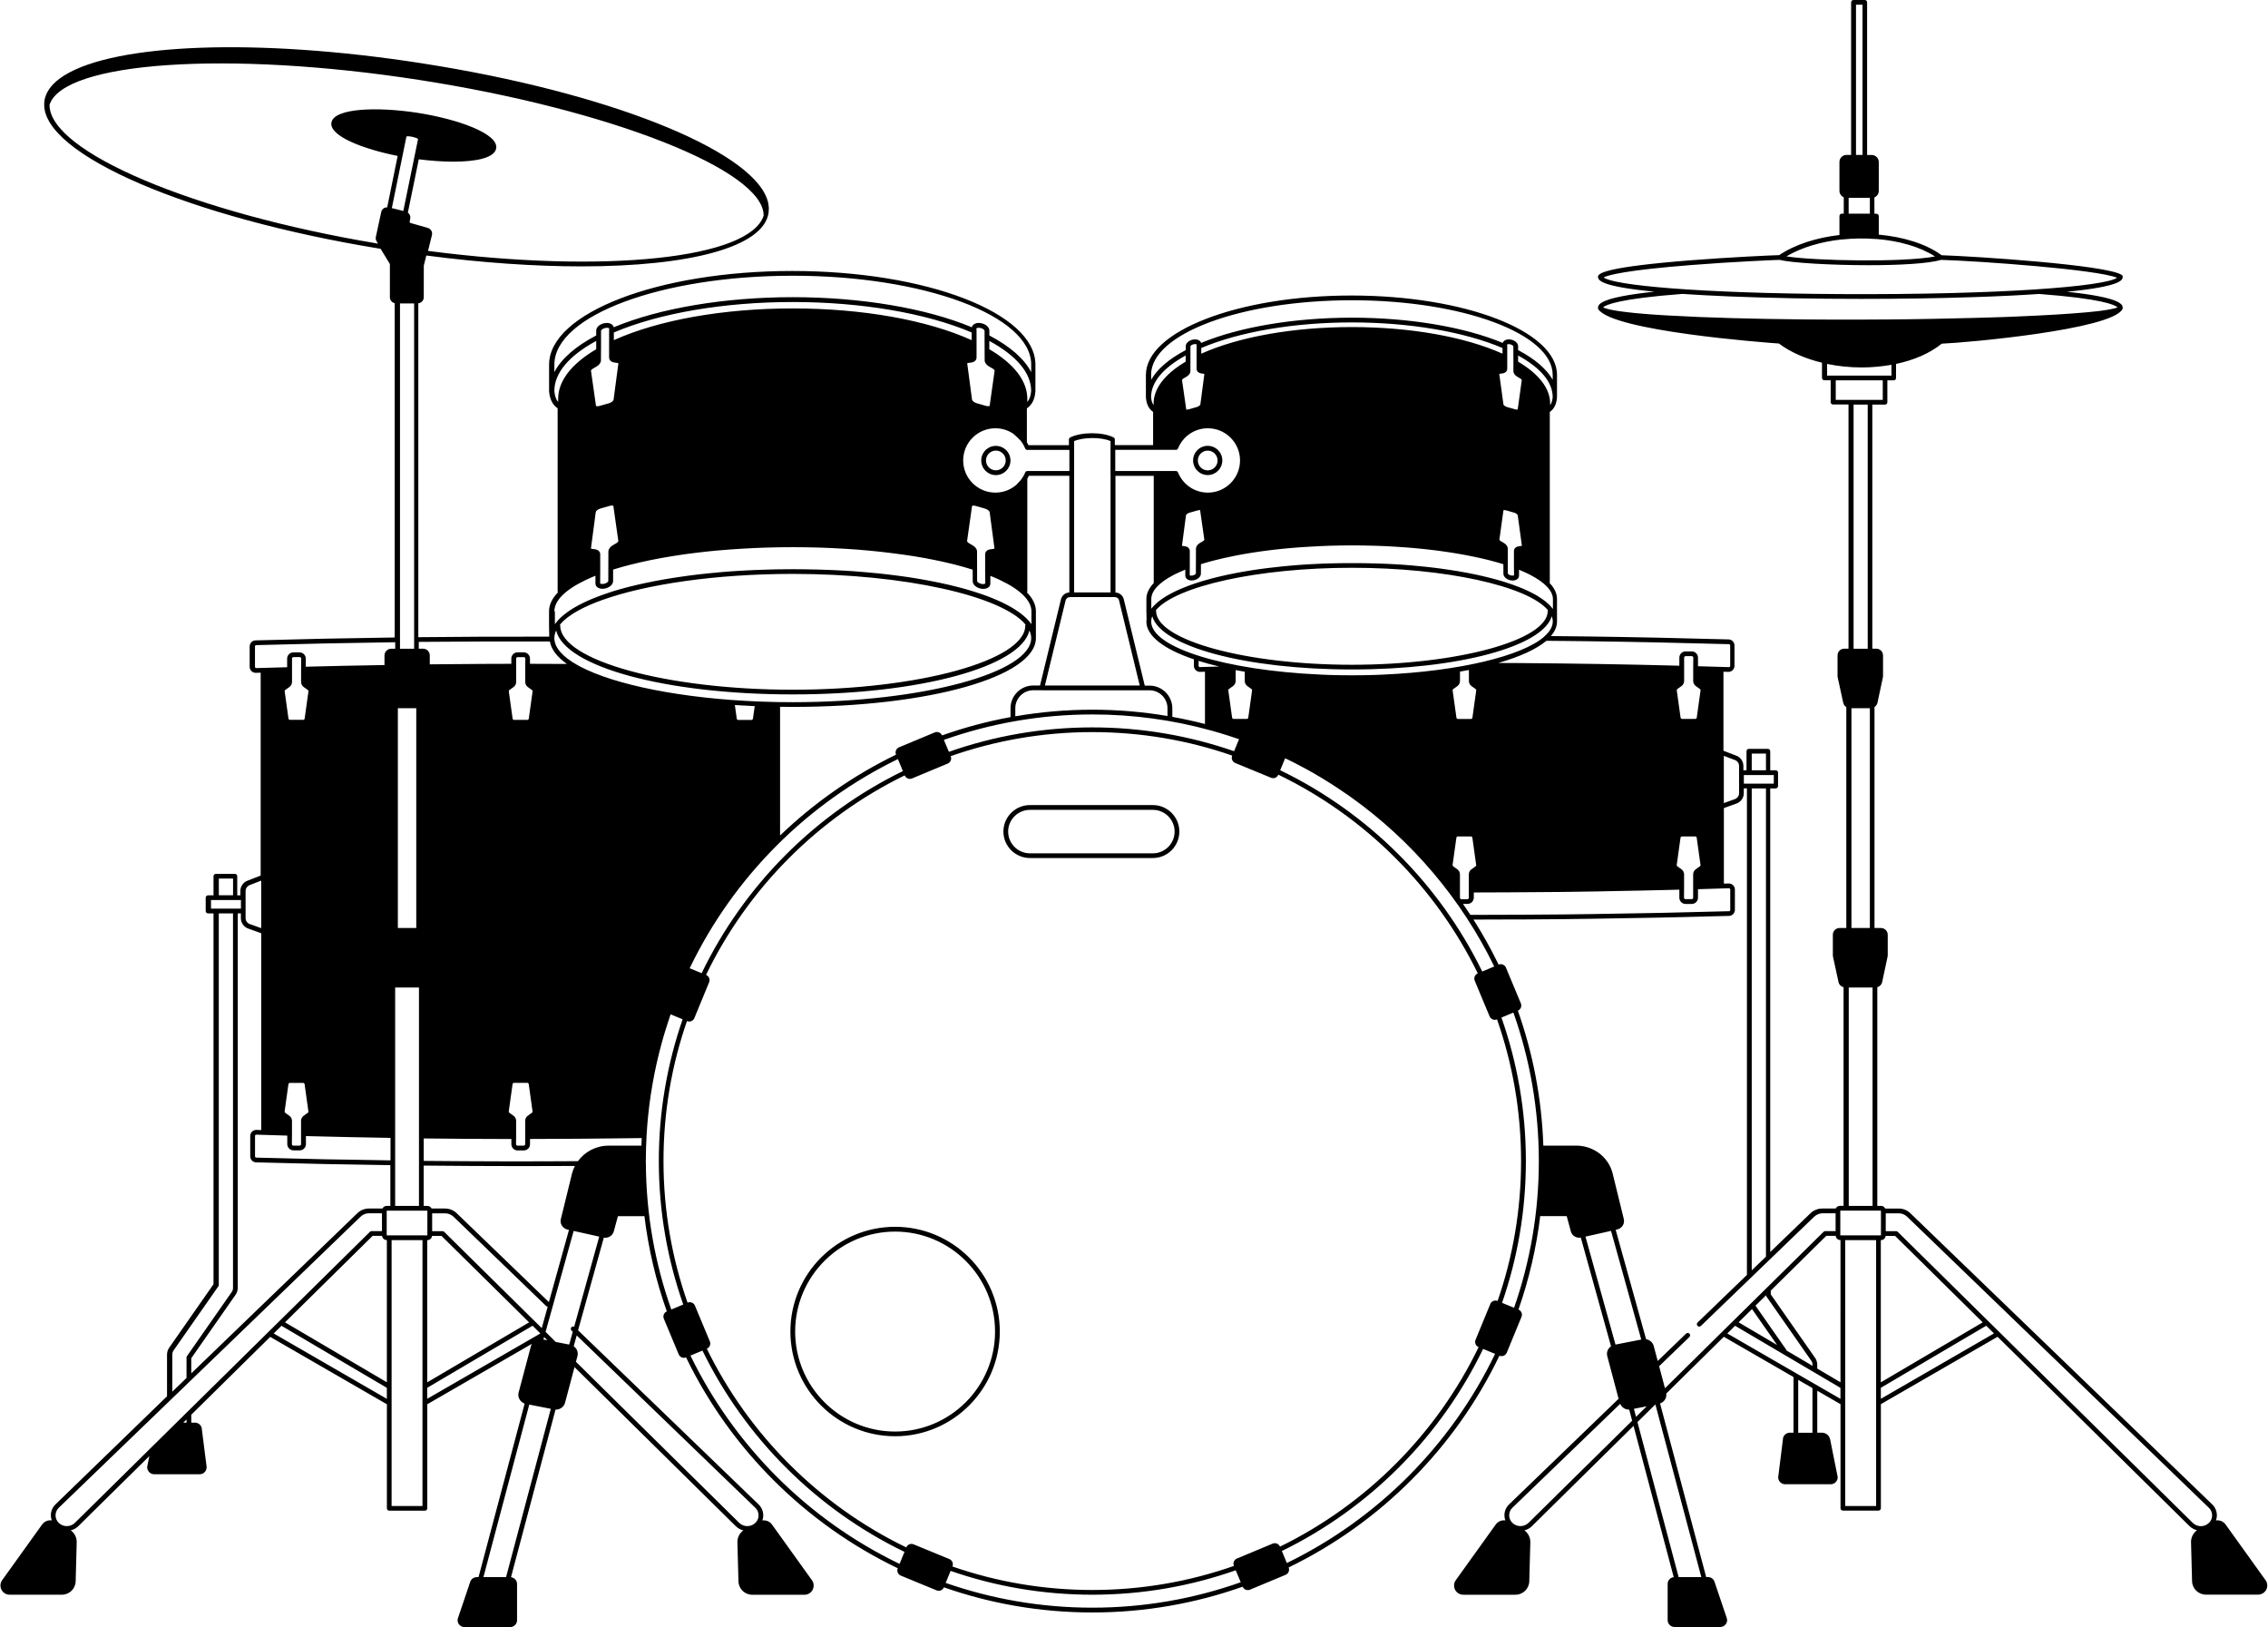 <?xml version="1.0" encoding="UTF-8"?>
<!DOCTYPE svg PUBLIC '-//W3C//DTD SVG 1.0//EN'
          'http://www.w3.org/TR/2001/REC-SVG-20010904/DTD/svg10.dtd'>
<svg height="342.9" preserveAspectRatio="xMidYMid meet" version="1.0" viewBox="-0.1 0.0 478.1 342.9" width="478.1" xmlns="http://www.w3.org/2000/svg" xmlns:xlink="http://www.w3.org/1999/xlink" zoomAndPan="magnify"
><g id="change1_1"
  ><path d="M209.83,93.97c-1.7,0-3.08,1.38-3.08,3.08s1.38,3.08,3.08,3.08c1.7,0,3.08-1.38,3.08-3.08S211.52,93.97,209.83,93.97z M209.83,99.12c-1.14,0-2.08-0.93-2.08-2.08s0.93-2.08,2.08-2.08s2.08,0.93,2.08,2.08S210.97,99.12,209.83,99.12z M254.49,100.12 c1.7,0,3.08-1.38,3.08-3.08s-1.38-3.08-3.08-3.08c-1.7,0-3.08,1.38-3.08,3.08S252.79,100.12,254.49,100.12z M254.49,94.97 c1.14,0,2.08,0.93,2.08,2.08s-0.93,2.08-2.08,2.08s-2.08-0.93-2.08-2.08S253.34,94.97,254.49,94.97z M188.59,258.55 c-12.17,0-22.07,9.9-22.07,22.07s9.9,22.07,22.07,22.07s22.07-9.9,22.07-22.07S200.76,258.55,188.59,258.55z M188.59,301.7 c-11.62,0-21.07-9.45-21.07-21.07s9.45-21.07,21.07-21.07s21.07,9.45,21.07,21.07S200.21,301.7,188.59,301.7z M242.93,169.67h-25.92 c-3.08,0-5.59,2.51-5.59,5.58s2.51,5.58,5.59,5.58h25.92c3.08,0,5.58-2.51,5.58-5.58S246.01,169.67,242.93,169.67z M242.93,179.84 h-25.92c-2.53,0-4.59-2.06-4.59-4.58s2.06-4.58,4.59-4.58h25.92c2.53,0,4.58,2.06,4.58,4.58S245.46,179.84,242.93,179.84z M477.48,333.02l-8.42-11.73c-0.47-0.66-1.26-0.97-2.03-0.86c0.12-0.35,0.2-0.72,0.19-1.1c-0.01-0.87-0.36-1.68-0.98-2.28 l-63.64-61.37c-0.66-0.63-1.52-0.98-2.43-0.98h-2.86c-0.16-0.33-0.49-0.56-0.89-0.56h-0.78v-46.09c0.5-0.14,0.91-0.53,1.02-1.06 l1.15-5.39c0.02-0.1,0.03-0.2,0.03-0.3V197c0-0.78-0.63-1.42-1.42-1.42h-1.37v-46.58c0.3-0.2,0.54-0.5,0.62-0.87l1.15-5.39 c0.02-0.1,0.03-0.2,0.03-0.3v-4.31c0-0.78-0.63-1.42-1.42-1.42h-0.84V85.27h2.67c0.28,0,0.5-0.22,0.5-0.5v-4.61h1.33 c0.28,0,0.5-0.22,0.5-0.5V76.7c3.72-0.79,7.1-2.21,9.63-4.27c5.49-0.22,35.6-2.95,38.06-7.22c0-0.01,0.02-0.01,0.02-0.02 c0.01-0.01,0.01-0.02,0.01-0.03c0.01-0.01,0.02-0.02,0.02-0.03c0.01-0.01,0.01-0.03,0.01-0.04c0.01-0.03,0.02-0.07,0.03-0.1 c0-0.03,0.01-0.06,0.01-0.08c0-0.01,0-0.03,0-0.04c-0.06-0.68-0.2-2.15-11.77-3.38c11.57-1.13,11.71-2.52,11.77-3.09 c0.02-0.18-0.06-0.36-0.22-0.46c-3.12-2.12-31.06-3.93-37.96-4.15c-3.33-2.44-8.13-3.87-13.25-4.34v-3.9c0-0.28-0.22-0.5-0.5-0.5 h-0.42v-3.45c0.54-0.22,0.92-0.75,0.92-1.37v-6.08c0-0.82-0.67-1.48-1.48-1.48h-0.98V0.5c0-0.28-0.22-0.5-0.5-0.5h-2.37 c-0.28,0-0.5,0.22-0.5,0.5v32.15h-0.98c-0.82,0-1.48,0.67-1.48,1.48v6.08c0,0.62,0.38,1.15,0.91,1.37v3.45h-0.41 c-0.28,0-0.5,0.22-0.5,0.5v4c-4.79,0.55-9.33,1.97-12.7,4.24c-1.56,0.03-10.21,0.43-18.58,1.08c-17.88,1.4-19.09,2.71-19.49,3.14 c-0.11,0.11-0.15,0.27-0.13,0.42c0.1,0.6,0.34,1.95,11.89,3.06c-11.56,1.23-11.79,2.68-11.89,3.35c-0.01,0.03,0,0.07,0,0.1 c0,0.02,0,0.04,0,0.06c0.01,0.05,0.03,0.1,0.05,0.14c0.01,0.01,0.01,0.02,0.01,0.03c0,0,0,0,0,0c0,0,0,0,0,0.01 c0,0,0.01,0.01,0.01,0.01c2.99,4.61,35.33,7.05,38.07,7.23c2.5,1.88,5.66,3.22,9.08,4.04v3.2c0,0.28,0.22,0.5,0.5,0.5h1.33v4.61 c0,0.28,0.22,0.5,0.5,0.5h3.26v51.46h-0.9c-0.78,0-1.41,0.63-1.41,1.42v4.31c0,0.1,0.01,0.2,0.03,0.3l1.17,5.39 c0.08,0.39,0.33,0.69,0.65,0.89v46.56h-1.42c-0.78,0-1.42,0.63-1.42,1.42v4.31c0,0.1,0.01,0.21,0.03,0.3l1.17,5.39 c0.12,0.54,0.54,0.93,1.06,1.06v46.08h-0.78c-0.39,0-0.72,0.23-0.89,0.56h-2.83c-0.93,0-1.82,0.36-2.49,1.01l-8.47,8.16v-97.71h1.15 c0.28,0,0.5-0.22,0.5-0.5v-2.82c0-0.28-0.22-0.5-0.5-0.5h-1.15v-4.02c0-0.28-0.22-0.5-0.5-0.5h-4c-0.28,0-0.5,0.22-0.5,0.5v4.02 h-0.66v-0.92c0-0.95-0.59-1.81-1.47-2.15l-2.73-1.05v-16.65c0.35,0.01,0.7,0.02,1.05,0.03c0.7,0,1.27-0.57,1.27-1.27v-4.3 c0-0.7-0.57-1.27-1.25-1.27c0,0,0,0,0,0c-9.86-0.28-19.85-0.49-29.68-0.62l-4.37-0.05c-1.14-0.01-2.27-0.02-3.41-0.03 c0.85-0.98,1.3-2,1.3-3.07v-4.75c0-1.16-0.53-2.29-1.56-3.37c0.03-0.06,0.04-0.13,0.04-0.19V86.82c0,0,0.01,0,0.01,0 c0.91-0.64,1.42-1.69,1.51-3.1c0-0.01,0-0.01,0-0.02c0-0.01,0-0.01,0-0.02v-4.67c0-9.23-19.44-16.73-43.33-16.73 s-43.33,7.51-43.33,16.73v4.67c0,0,0,0.01,0,0.01c0,0.01,0,0.01,0,0.02c0.09,1.42,0.6,2.46,1.51,3.1c0,0,0.01,0,0.01,0v7h-8.07 v-1.18c0-0.19-0.1-0.36-0.27-0.44c-2.27-1.18-6.79-1.18-9.13,0c-0.17,0.08-0.28,0.26-0.28,0.45v1.18h-8.53 c-0.1-0.23-0.23-0.43-0.35-0.65c0-0.02,0.02-0.03,0.02-0.05v-7.07c0.02-0.01,0.04-0.01,0.05-0.02c1.06-0.75,1.65-1.96,1.75-3.61 c0-0.01,0-0.01,0-0.02c0-0.01,0-0.01,0-0.02v-5.53c0-10.89-22.99-19.74-51.26-19.74c-28.26,0-51.26,8.86-51.26,19.74v5.53 c0,0.01,0,0.01,0,0.01c0,0.01,0,0.01,0,0.02c0.11,1.65,0.7,2.86,1.75,3.61c0.02,0.01,0.04,0.01,0.05,0.02v38.57 c0,0.09,0.03,0.17,0.07,0.24c-1.24,1.27-1.88,2.61-1.88,3.98c0,2.67,0,4.18,0.04,5.03c-0.01,0.11-0.02,0.22-0.02,0.32 c-9.15-0.03-18.42,0.01-27.58,0.11V63.92c0.64-0.07,1.15-0.6,1.15-1.26l0.01-6.69l0.53-2.12c11.85,1.55,22.94,2.29,32.69,2.29 c22.79,0,38.32-4.03,39.45-11.23c0-0.01,0-0.01,0-0.02c0.02-0.1,0.01-0.21,0.02-0.32c0.02-0.24,0.05-0.47,0.04-0.71 c-0.01-0.28-0.05-0.56-0.1-0.85c-0.01-0.06-0.01-0.13-0.02-0.19c-2.14-10.34-31.08-22.48-69.37-28.89 c-1.27-0.21-2.55-0.42-3.83-0.62c-34.77-5.39-64.31-4.1-75.09,2.52c-0.41,0.25-0.8,0.52-1.16,0.79c-1.79,1.35-2.87,2.9-3.14,4.63 c0,0,0,0,0,0.01c-0.03,0.2-0.04,0.4-0.04,0.6l0,0.08c-0.27,10.63,30.39,23.9,70.92,30.5c0,0,0,0,0,0l1.91,3.14 c0.03,0.05,0.04,0.1,0.04,0.15v6.93c0,0.61,0.44,1.1,1.01,1.23v70.46c-9.74,0.13-19.6,0.34-29.3,0.61c-0.7,0-1.27,0.57-1.27,1.27 v4.3c0,0.7,0.57,1.27,1.28,1.27h0c0.35-0.01,0.69-0.02,1.04-0.03v42.76l-2.81,1.09c-0.88,0.34-1.47,1.21-1.47,2.15v0.92h-0.66v-4.02 c0-0.28-0.22-0.5-0.5-0.5h-4c-0.28,0-0.5,0.22-0.5,0.5v4.02h-1.15c-0.28,0-0.5,0.22-0.5,0.5V192c0,0.28,0.22,0.5,0.5,0.5h1.15v78.15 l-9.35,13.39c-0.29,0.42-0.45,0.92-0.45,1.43v8.8L11.6,317.05c-0.62,0.6-0.97,1.41-0.98,2.28c0,0.38,0.07,0.75,0.19,1.1 c-0.76-0.11-1.55,0.2-2.03,0.86l-8.42,11.73c-0.43,0.59-0.48,1.37-0.15,2.02c0.33,0.65,1,1.05,1.73,1.05h10.99 c1.59,0,2.88-1.25,2.92-2.84l0.22-8.19c0.03-1.01-0.45-1.95-1.25-2.54c0.58-0.14,1.14-0.43,1.59-0.88l14.97-14.76L31,308.77 c-0.15,0.45-0.07,0.93,0.21,1.32c0.28,0.38,0.71,0.61,1.19,0.61H42c0.81,0,1.47-0.66,1.46-1.53l-1-7.88c0-0.81-0.66-1.47-1.47-1.47 h-0.77v-1.66l16.64-16.41l24.6,14.2v21.93c0,0.28,0.22,0.5,0.5,0.5h7.51c0.28,0,0.5-0.22,0.5-0.5v-21.93l22.06-12.74 c-0.08,0.14-0.15,0.29-0.2,0.46l-2.6,9.8c-0.14,0.52-0.06,1.05,0.23,1.51c0.24,0.38,0.61,0.67,1.04,0.82l-9.72,36.58h-0.36 c-0.63,0-1.19,0.4-1.39,0.98l-2.59,7.67c-0.15,0.43-0.08,0.9,0.19,1.27c0.27,0.38,0.72,0.61,1.2,0.61h9.6 c0.81,0,1.47-0.64,1.47-1.43v-7.67c0-0.73-0.56-1.32-1.28-1.41l9.39-35.33c0.02,0,0.05,0.01,0.07,0.01c0.9,0,1.71-0.59,1.94-1.47 l1.99-7.49l34,33.53c0.46,0.45,1.01,0.73,1.59,0.88c-0.81,0.59-1.28,1.53-1.25,2.54l0.22,8.19c0.04,1.59,1.33,2.84,2.92,2.84h10.99 c0.73,0,1.39-0.4,1.73-1.05c0.33-0.65,0.28-1.42-0.15-2.02l-8.42-11.73c-0.47-0.66-1.26-0.97-2.03-0.86c0.12-0.35,0.2-0.72,0.19-1.1 c-0.01-0.87-0.36-1.68-0.98-2.28l-38.06-36.7l5.43-19.53c0.11,0.02,0.21,0.03,0.31,0.03c0.82,0,1.56-0.53,1.79-1.34l0.87-3.21h5.38 c0.07,0,0.13-0.01,0.2-0.04c0.85,6.96,2.45,13.69,4.73,20.11l0,0c-0.6,0.25-0.88,0.94-0.63,1.54l3.14,7.53 c0.19,0.45,0.63,0.72,1.09,0.72c0.15,0,0.3-0.03,0.45-0.09l0.01,0c9.4,19.38,25.2,35.11,44.62,44.43l0,0.01 c-0.12,0.29-0.12,0.61,0,0.9c0.12,0.29,0.35,0.52,0.64,0.64l7.55,3.11c0.14,0.06,0.3,0.09,0.45,0.09c0.15,0,0.31-0.03,0.45-0.09 c0.29-0.12,0.52-0.35,0.63-0.64l0,0c9.81,3.43,20.34,5.3,31.3,5.3c11.1,0,21.77-1.92,31.68-5.43l0,0c0.19,0.45,0.63,0.72,1.09,0.72 c0.15,0,0.3-0.03,0.45-0.09l7.53-3.14c0.6-0.25,0.88-0.94,0.63-1.54l0-0.01c19.38-9.4,35.11-25.2,44.43-44.62l0.01,0 c0.15,0.06,0.3,0.09,0.45,0.09c0.46,0,0.9-0.27,1.09-0.73l3.11-7.55c0.12-0.29,0.12-0.61,0-0.9c-0.12-0.29-0.35-0.52-0.64-0.64l0,0 c2.2-6.3,3.76-12.9,4.59-19.73c0.06,0.03,0.13,0.04,0.2,0.04h5.38l0.87,3.21c0.22,0.81,0.96,1.34,1.79,1.34 c0.1,0,0.21-0.02,0.31-0.03l6.37,22.9c-0.22,0.15-0.42,0.35-0.56,0.58c-0.29,0.46-0.37,0.99-0.23,1.51l2.39,8.98l-23.09,22.26 c-0.62,0.6-0.97,1.41-0.98,2.28c0,0.38,0.07,0.75,0.19,1.1c-0.76-0.11-1.55,0.2-2.02,0.86l-8.42,11.73 c-0.43,0.59-0.48,1.37-0.15,2.02s1,1.05,1.73,1.05h10.99c1.59,0,2.88-1.25,2.92-2.84l0.22-8.19c0.03-1.01-0.45-1.95-1.25-2.54 c0.58-0.14,1.14-0.43,1.59-0.88l21.42-21.13l8.47,31.87c-0.72,0.09-1.28,0.69-1.28,1.41v7.67c0,0.79,0.66,1.43,1.47,1.43h9.6 c0.48,0,0.93-0.23,1.2-0.61c0.27-0.37,0.34-0.84,0.19-1.27l-2.59-7.67c-0.2-0.59-0.76-0.98-1.39-0.98h-0.36l-9.72-36.58 c0.43-0.15,0.8-0.43,1.04-0.82c0.24-0.39,0.33-0.83,0.27-1.27l12.13-11.96l14.69,8.48v9.95v0.41v1.37h-0.77 c-0.81,0-1.47,0.66-1.46,1.4l-1,8c0,0.81,0.66,1.47,1.47,1.47h9.6c0.47,0,0.91-0.22,1.19-0.6c0.28-0.38,0.36-0.86,0.22-1.26 l-1.53-7.61c-0.17-0.81-0.89-1.4-1.72-1.4h-0.99c0,0,0,0,0,0v-8.84l4.9,2.83v21.93c0,0.28,0.22,0.5,0.5,0.5h7.51 c0.28,0,0.5-0.22,0.5-0.5v-21.93l24.6-14.2l40.45,39.89c0.46,0.45,1.01,0.73,1.59,0.88c-0.81,0.59-1.28,1.53-1.26,2.54l0.22,8.19 c0.04,1.59,1.33,2.84,2.92,2.84h10.99c0.73,0,1.39-0.4,1.73-1.05C477.96,334.38,477.9,333.61,477.48,333.02z M396.39,261.36h0.03 c0.51,0,0.92-0.39,0.98-0.89h1.99l18.47,18.22l-21.48,12.64V261.36z M388.15,50.46c0.01,0,0.02,0.01,0.03,0.01c0.02,0,0.04,0,0.05,0 c2.39-0.25,4.81-0.28,7.2-0.09c0.02,0,0.04-0.01,0.06-0.01c4.68,0.38,9.08,1.6,12.32,3.68c-6.63,1.28-25.38,0.93-31.33-0.02 C379.71,52.12,383.82,50.93,388.15,50.46z M391.15,1h1.37v31.65h-1.37V1z M389.6,41.69h4.47v3.34h-4.47V41.69z M356.49,55.85 c8.95-0.7,17.62-1.07,18.6-1.08c2.34,0.62,10.7,1.12,18.74,1.12c6.33,0,12.46-0.31,15.28-1.12c8.26,0.25,32.76,2.02,37.08,3.76 c-2.51,1.84-24.61,3.63-58.32,3.45c-30.37-0.16-47.94-1.89-49.92-3.51C338.98,57.94,342.77,56.93,356.49,55.85z M364.74,62.48 c8.34,0.34,17.91,0.51,27.49,0.51c8.14,0,16.29-0.12,23.71-0.37c5.52-0.18,10.06-0.41,13.81-0.67c13.34,1.01,16,2.32,16.53,2.81 c-0.03,0.01-0.06,0.03-0.09,0.04c-0.04,0.02-0.08,0.04-0.12,0.05c-0.05,0.02-0.11,0.04-0.16,0.06c-0.05,0.02-0.11,0.04-0.17,0.05 c-0.06,0.02-0.13,0.04-0.2,0.05c-0.07,0.02-0.14,0.04-0.21,0.05c-0.07,0.02-0.15,0.03-0.23,0.05c-0.08,0.02-0.16,0.04-0.25,0.05 c-0.08,0.02-0.17,0.03-0.26,0.05c-0.1,0.02-0.19,0.04-0.3,0.05c-0.09,0.02-0.18,0.03-0.28,0.05c-0.12,0.02-0.23,0.04-0.36,0.06 c-0.09,0.01-0.18,0.03-0.28,0.04c-0.14,0.02-0.28,0.04-0.42,0.06c-0.09,0.01-0.19,0.02-0.28,0.04c-0.16,0.02-0.32,0.04-0.49,0.06 c-0.09,0.01-0.18,0.02-0.27,0.03c-0.18,0.02-0.37,0.04-0.56,0.06c-0.08,0.01-0.16,0.02-0.24,0.02c-0.22,0.02-0.43,0.05-0.66,0.07 c-0.06,0.01-0.13,0.01-0.2,0.02c-0.25,0.02-0.5,0.05-0.77,0.07c-0.03,0-0.06,0.01-0.09,0.01c-3.57,0.32-8.29,0.6-13.77,0.83 c-0.02,0-0.04,0-0.06,0c-0.46,0.02-0.93,0.04-1.4,0.06c-0.05,0-0.1,0-0.15,0.01c-0.44,0.02-0.88,0.03-1.32,0.05 c-0.09,0-0.18,0.01-0.26,0.01c-0.42,0.02-0.85,0.03-1.27,0.04c-0.12,0-0.23,0.01-0.35,0.01c-0.41,0.01-0.83,0.03-1.25,0.04 c-0.14,0-0.27,0.01-0.41,0.01c-0.38,0.01-0.77,0.02-1.16,0.03c-0.19,0.01-0.37,0.01-0.56,0.02c-0.34,0.01-0.68,0.02-1.02,0.03 c-0.24,0.01-0.48,0.01-0.73,0.02c-0.32,0.01-0.64,0.02-0.96,0.02c-0.26,0.01-0.52,0.01-0.77,0.02c-0.33,0.01-0.66,0.02-0.99,0.02 c-0.26,0.01-0.52,0.01-0.79,0.02c-0.3,0.01-0.61,0.01-0.92,0.02c-0.3,0.01-0.59,0.01-0.89,0.02c-0.3,0.01-0.6,0.01-0.91,0.02 c-0.3,0.01-0.6,0.01-0.9,0.02c-0.3,0.01-0.6,0.01-0.9,0.02c-0.32,0.01-0.64,0.01-0.96,0.02c-0.28,0-0.56,0.01-0.85,0.01 c-0.34,0.01-0.68,0.01-1.02,0.02c-0.26,0-0.51,0.01-0.77,0.01c-0.39,0.01-0.78,0.01-1.17,0.02c-0.21,0-0.42,0.01-0.63,0.01 c-0.41,0.01-0.82,0.01-1.23,0.01c-0.22,0-0.44,0-0.67,0.01c-0.42,0-0.83,0.01-1.25,0.01c-0.21,0-0.41,0-0.62,0.01 c-0.44,0-0.88,0.01-1.32,0.01c-0.18,0-0.36,0-0.54,0c-0.46,0-0.92,0.01-1.39,0.01c-0.18,0-0.36,0-0.54,0c-0.47,0-0.93,0-1.4,0.01 c-0.16,0-0.31,0-0.47,0c-0.51,0-1.03,0-1.54,0c-0.1,0-0.21,0-0.31,0c-0.55,0-1.09,0-1.64,0c-0.09,0-0.18,0-0.27,0 c-0.57,0-1.15,0-1.72,0c-0.05,0-0.1,0-0.16,0c-0.59,0-1.17,0-1.76,0c-0.06,0-0.11,0-0.17,0c-0.58,0-1.15,0-1.73-0.01 c-0.07,0-0.13,0-0.2,0c-0.6,0-1.19-0.01-1.78-0.01c-0.03,0-0.06,0-0.08,0c-0.61,0-1.23-0.01-1.84-0.02c-0.02,0-0.04,0-0.06,0 c-10.12-0.1-19.77-0.35-27.56-0.8c-0.09,0-0.17-0.01-0.25-0.01c-0.47-0.03-0.92-0.05-1.36-0.08c-0.16-0.01-0.31-0.02-0.47-0.03 c-0.48-0.03-0.93-0.06-1.37-0.09c-0.14-0.01-0.28-0.02-0.42-0.03c-0.44-0.03-0.87-0.07-1.27-0.1c-0.09-0.01-0.17-0.01-0.26-0.02 c-0.37-0.03-0.72-0.06-1.05-0.09c-0.08-0.01-0.17-0.01-0.25-0.02c-0.37-0.03-0.72-0.07-1.05-0.1c-0.08-0.01-0.16-0.02-0.24-0.03 c-0.33-0.03-0.64-0.07-0.94-0.1c-0.06-0.01-0.12-0.01-0.18-0.02c-0.28-0.03-0.55-0.07-0.8-0.1c-0.03,0-0.05-0.01-0.08-0.01 c-0.26-0.03-0.51-0.07-0.74-0.1c-0.05-0.01-0.11-0.02-0.16-0.02c-0.22-0.03-0.42-0.06-0.61-0.1c-0.05-0.01-0.09-0.02-0.14-0.02 c-0.19-0.03-0.37-0.06-0.53-0.1c-0.02,0-0.04-0.01-0.06-0.01c-0.15-0.03-0.29-0.06-0.43-0.09c-0.03-0.01-0.06-0.01-0.08-0.02 c-0.13-0.03-0.25-0.06-0.37-0.09c-0.03-0.01-0.06-0.01-0.09-0.02c-0.11-0.03-0.2-0.05-0.29-0.08c-0.02-0.01-0.04-0.01-0.06-0.02 c-0.08-0.02-0.15-0.05-0.21-0.07c-0.01,0-0.03-0.01-0.04-0.01c-0.07-0.02-0.13-0.05-0.18-0.07c-0.02-0.01-0.03-0.01-0.04-0.02 c-0.05-0.02-0.09-0.04-0.13-0.06c0,0-0.01,0-0.01-0.01c0.54-0.51,3.24-1.81,16.71-2.83C357.51,62.14,360.85,62.32,364.74,62.48z M385.05,76.7c2.37,0.49,4.85,0.74,7.32,0.74c2.12,0,4.23-0.2,6.25-0.56v2.28h-1.33h-10.91h-1.33V76.7z M386.88,80.16h9.91v4.11 h-9.91V80.16z M390.64,85.27h2.98v51.46h-2.98V85.27z M390.19,149.25h3.88v46.33h-3.88V149.25z M389.62,208.12h5.02v46.02h-5.02 V208.12z M387.84,255.14h8.57l0,0v0.06v4.76v0.39h-8.57v-0.39v-4.76V255.14z M387.88,291.32l-4.9-2.89v-0.82 c0-0.51-0.16-1.01-0.45-1.43l-9.35-13.39V272l11.7-11.54h1.99c0.06,0.5,0.46,0.89,0.98,0.89h0.03V291.32z M369.23,275.89l5.29,7.57 l-8.12-4.78L369.23,275.89z M376.52,284.63c-0.01-0.06-0.04-0.11-0.07-0.17l-6.49-9.29l2.23-2.19c0.01,0.09,0.03,0.18,0.08,0.26 l9.44,13.52c0.18,0.25,0.27,0.55,0.27,0.86v0.23L376.52,284.63z M382.33,256.43c0.49-0.47,1.13-0.73,1.8-0.73h2.72v3.76h-2.18 c-0.13,0-0.26,0.05-0.35,0.14l-33.44,32.97l-1.23-4.64l6.38-6.15c0.2-0.19,0.21-0.51,0.01-0.71c-0.19-0.2-0.51-0.2-0.71-0.01 l-5.98,5.77l-0.84-3.16c-0.21-0.77-0.86-1.31-1.61-1.43l-6.41-23.05l0.3-0.07c0.5-0.11,0.92-0.41,1.19-0.84 c0.26-0.42,0.33-0.9,0.22-1.38l-2.37-9.68c-0.89-3.4-4.05-5.78-7.68-5.78h-6.91c-0.34-9.94-2.2-19.49-5.37-28.44l0,0 c0.6-0.25,0.88-0.94,0.63-1.54l-3.14-7.53c-0.12-0.29-0.35-0.52-0.64-0.64c-0.29-0.12-0.61-0.12-0.9,0l-0.01,0 c-1.59-3.27-3.36-6.44-5.3-9.49c0.23,0,0.46,0,0.68,0c3.17,0,6.34-0.02,9.51-0.03c0.3,0,0.6,0,0.9,0c0.01,0,0.01,0,0.02,0 c2.61-0.02,5.22-0.04,7.8-0.06l6.16-0.08c9.55-0.13,19.24-0.33,28.77-0.6c0.7,0,1.27-0.57,1.27-1.27v-4.3c0-0.7-0.57-1.27-1.29-1.27 c0,0,0,0,0,0c-0.34,0.01-0.69,0.02-1.03,0.03v-15.92l2.67-0.96c0.91-0.33,1.53-1.2,1.53-2.17v-1.02h0.66v102.54l-10.4,10.03 c-0.2,0.19-0.21,0.51-0.01,0.71c0.19,0.2,0.51,0.2,0.71,0.01L382.33,256.43z M339.51,259.41l6.37,22.9l-5.43,1.06l-6.33-22.75 L339.51,259.41z M347.03,296.38l-2.25,2.22l-0.45-1.69L347.03,296.38z M315.6,274.18c-0.29-0.12-0.61-0.12-0.9,0 c-0.29,0.12-0.52,0.35-0.64,0.64l-3.11,7.55c-0.12,0.29-0.12,0.61,0,0.9c0.12,0.29,0.35,0.52,0.64,0.63l0.01,0.01 c-8.84,18.27-23.65,33.14-41.88,42.05l0-0.01c-0.12-0.29-0.35-0.51-0.64-0.63s-0.61-0.12-0.9,0l-7.53,3.14 c-0.29,0.12-0.52,0.35-0.64,0.64c-0.12,0.29-0.12,0.61,0,0.9l0.01,0.02c-9.35,3.28-19.4,5.07-29.86,5.07 c-10.32,0-20.24-1.74-29.49-4.95l0.01-0.02c0.25-0.6-0.04-1.29-0.64-1.54l-7.55-3.11c-0.29-0.12-0.61-0.12-0.9,0 c-0.29,0.12-0.52,0.35-0.64,0.64l0,0.01c-18.27-8.84-33.14-23.65-42.05-41.88l0.01,0c0.6-0.25,0.88-0.94,0.63-1.54l-3.14-7.53 c-0.12-0.29-0.35-0.52-0.64-0.64s-0.61-0.12-0.9,0l-0.02,0.01c-3.28-9.35-5.07-19.4-5.07-29.86c0-10.32,1.74-20.25,4.95-29.49 l0.02,0.01c0.14,0.06,0.3,0.09,0.45,0.09c0.15,0,0.31-0.03,0.45-0.09c0.29-0.12,0.52-0.35,0.64-0.64l3.11-7.55 c0.25-0.6-0.04-1.29-0.64-1.54l-0.01-0.01c8.83-18.27,23.65-33.14,41.88-42.05l0,0.01c0.12,0.29,0.35,0.52,0.64,0.64 c0.15,0.06,0.3,0.09,0.45,0.09c0.15,0,0.31-0.03,0.45-0.09l7.53-3.14c0.6-0.25,0.88-0.94,0.63-1.54l-0.01-0.02 c9.35-3.28,19.4-5.07,29.86-5.07c10.32,0,20.25,1.74,29.49,4.95l-0.01,0.02c-0.12,0.29-0.12,0.61,0,0.9s0.35,0.52,0.64,0.64 l7.55,3.11c0.14,0.06,0.3,0.09,0.45,0.09c0.15,0,0.31-0.03,0.45-0.09c0.29-0.12,0.52-0.35,0.63-0.64l0.01-0.01 c18.27,8.83,33.14,23.65,42.05,41.88l-0.01,0c-0.29,0.12-0.52,0.35-0.64,0.64c-0.12,0.29-0.12,0.61,0,0.9l3.14,7.53h0 c0.19,0.45,0.63,0.72,1.09,0.72c0.15,0,0.3-0.03,0.45-0.09l0.02-0.01c3.28,9.35,5.07,19.4,5.07,29.86c0,10.32-1.74,20.25-4.95,29.49 L315.6,274.18z M120.37,279.71c-0.19,0.2-0.19,0.51,0.01,0.71l0.26,0.25l-0.75,2.7l-2.83-0.55l-2.15-2.12l5.92-21.28l5.39,1.2 l-5.28,18.99C120.75,279.52,120.52,279.55,120.37,279.71z M81.46,291.32l-21.48-12.64l18.47-18.22h1.99 c0.06,0.5,0.47,0.89,0.98,0.89h0.03V291.32z M75.24,255.68l-35.02,33.76v-3.19l9.35-13.39c0.29-0.42,0.45-0.92,0.45-1.43V192.5h0.66 v1.02c0,0.97,0.61,1.84,1.53,2.17l2.76,0.99v41.48c-0.35-0.01-0.7-0.02-1.05-0.03c-0.7,0-1.27,0.57-1.27,1.27v4.3 c0,0.7,0.57,1.27,1.25,1.27h0c4.76,0.13,9.55,0.25,14.34,0.35c1.74,0.04,3.46,0.06,5.2,0.09c2.92,0.05,5.85,0.11,8.75,0.15v8.58 h-0.78c-0.39,0-0.72,0.23-0.89,0.56h-2.87C76.76,254.7,75.9,255.05,75.24,255.68z M63.37,141.02 C63.37,141.02,63.37,141.03,63.37,141.02l0,2.7c0,0.42,0.21,0.82,0.55,1.07l0.87,0.62c0.1,0.07,0.15,0.18,0.13,0.3l-0.8,5.73 c-0.02,0.16-0.16,0.27-0.31,0.27h-2.79c-0.16,0-0.29-0.12-0.31-0.27l-0.8-5.73c-0.02-0.12,0.03-0.23,0.13-0.3l0.87-0.62 c0.34-0.25,0.55-0.65,0.55-1.07v-2.62c0,0,0,0,0,0c0,0,0,0,0,0v-2.3c0-0.17,0.14-0.32,0.32-0.32h1.29c0.17,0,0.32,0.14,0.32,0.32 L63.37,141.02C63.37,141.02,63.37,141.02,63.37,141.02z M85.58,28.76c0.45-0.17,2.09,0.19,2.45,0.54l-0.74,3.61c0,0,0,0,0,0 l-2.37,11.55l-2.42-0.6L85.58,28.76z M110.62,140.41C110.62,140.41,110.62,140.41,110.62,140.41l0,3.32c0,0.42,0.21,0.82,0.55,1.07 l0.87,0.62c0.1,0.07,0.15,0.18,0.13,0.3l-0.8,5.73c-0.02,0.16-0.16,0.27-0.31,0.27h-2.79c-0.16,0-0.29-0.12-0.31-0.27l-0.8-5.73 c-0.02-0.12,0.03-0.23,0.13-0.3l0.87-0.62c0.34-0.25,0.55-0.65,0.55-1.07v-3.32c0,0,0,0,0,0s0,0,0,0v-1.6 c0-0.17,0.14-0.32,0.32-0.32h1.29c0.17,0,0.32,0.14,0.32,0.32L110.62,140.41C110.62,140.41,110.62,140.41,110.62,140.41z M121.8,128.67c1.43-0.79,3.14-1.53,5.09-2.23c9.26-3.31,23.95-5.49,40.12-5.49c23.62,0,44.05,4.65,49.07,10.67 c-0.03,0.07-0.05,0.14-0.05,0.22c0,7.33-22.45,13.52-49.01,13.52c-26.57,0-49.02-6.19-49.02-13.52c0-0.08-0.02-0.15-0.05-0.21 c0.5-0.59,1.13-1.18,1.92-1.74C120.44,129.46,121.08,129.06,121.8,128.67z M117.14,132.88c1.79,7.63,23.05,13.47,49.88,13.47 c26.83,0,48.09-5.84,49.88-13.47c0.24,0.52,0.38,1.05,0.38,1.59c0,7.33-23.01,13.52-50.26,13.52c-1.12,0-2.23-0.01-3.34-0.03 c-1.18-0.02-2.34-0.06-3.49-0.1c-16.5-0.63-30.71-3.52-38.07-7.42c-0.18-0.1-0.37-0.2-0.54-0.3c-3.08-1.73-4.82-3.66-4.82-5.67 C116.76,133.93,116.9,133.4,117.14,132.88z M216.39,124.86c0.04-0.07,0.07-0.15,0.07-0.24v-23.69c0-0.01-0.01-0.02-0.01-0.03 c0.12-0.21,0.24-0.41,0.34-0.63h8.53v24.59c-0.85,0.04-1.57,0.63-1.77,1.46l-4.41,18.15h-1.43c-2.64,0-4.79,2.15-4.79,4.79v1.87 c-4.96,0.91-9.78,2.21-14.44,3.86l0,0c-0.25-0.6-0.94-0.88-1.54-0.63l-7.53,3.14c-0.6,0.25-0.88,0.94-0.63,1.54l0,0.01 c-9.03,4.38-17.27,10.15-24.44,17.03v-27.12c0.88,0.01,1.77,0.02,2.67,0.02c28.74,0,51.26-6.38,51.26-14.52v-5.63 C218.27,127.47,217.63,126.13,216.39,124.86z M207.6,122.96c-0.03,0.06-0.31,0.19-0.76,0.11c-0.59-0.1-0.96-0.46-0.96-0.59 l-0.01-2.81c0,0,0,0,0,0c0,0,0,0,0,0l-0.01-3.43c0-0.49-0.35-0.98-0.95-1.32l-0.69-0.4c-0.36-0.21-0.46-0.42-0.46-0.47l1.05-7.42 c0.04-0.05,0.32-0.13,0.77,0l1.96,0.56c0.56,0.16,0.95,0.54,0.98,0.73l1.02,7.68c-0.01,0.01-0.08,0.06-0.23,0.08l-0.65,0.09 c-0.67,0.09-1.09,0.51-1.09,1.07l0,3.78c0,0,0,0,0,0s0,0,0,0L207.6,122.96z M205.73,69.21c0.03-0.06,0.31-0.18,0.76-0.11 c0.59,0.1,0.96,0.46,0.96,0.59l0,1.33l0.01,2.87l0,0l0.01,2.04c0,0.49,0.35,0.98,0.95,1.32l0.69,0.4c0.36,0.2,0.46,0.42,0.46,0.47 l-1.05,7.42c-0.04,0.04-0.31,0.13-0.77,0l-1.96-0.56c-0.56-0.16-0.95-0.54-0.98-0.73l-1.02-7.68c0.01-0.01,0.08-0.06,0.23-0.08 l0.65-0.09c0.66-0.09,1.09-0.51,1.09-1.07l0-2.87c0,0,0-0.01,0-0.01v-2.72L205.73,69.21z M204.73,71.69 c-9.41-4.26-23.08-6.69-37.72-6.69c-14.63,0-28.31,2.44-37.71,6.69v-1.62c9.58-4.08,23.3-6.42,37.71-6.42 c14.42,0,28.14,2.34,37.72,6.42V71.69z M128.3,69.73C128.3,69.73,128.3,69.73,128.3,69.73l0,2.72c0,0,0,0.01,0,0.01l0,2.87 c0,0.56,0.43,0.97,1.09,1.07l0.65,0.09c0.15,0.02,0.22,0.07,0.22,0.08l-1.02,7.69c-0.03,0.19-0.42,0.57-0.98,0.73l-1.96,0.56 c-0.46,0.13-0.73,0.04-0.76,0.02l-1.06-7.44c0-0.05,0.1-0.27,0.46-0.47l0.69-0.4c0.59-0.34,0.95-0.83,0.95-1.32l0.01-2 c0-0.01,0.01-0.03,0.01-0.04v-2.87l0-1.33c0-0.12,0.34-0.48,0.96-0.59c0.45-0.08,0.73,0.04,0.76,0.1L128.3,69.73 C128.3,69.73,128.3,69.73,128.3,69.73z M126.43,120.61C126.43,120.61,126.43,120.61,126.43,120.61l0-3.78 c0-0.56-0.43-0.98-1.09-1.07l-0.65-0.09c-0.15-0.02-0.22-0.07-0.22-0.08l1.02-7.69c0.03-0.19,0.42-0.57,0.98-0.73l1.96-0.56 c0.46-0.13,0.73-0.04,0.76-0.02l1.06,7.44c0,0.05-0.1,0.27-0.46,0.47l-0.69,0.4c-0.59,0.34-0.94,0.83-0.95,1.32l-0.01,3.43 c0,0,0,0,0,0c0,0,0,0,0,0l-0.01,2.81c0,0.13-0.36,0.48-0.96,0.59c-0.45,0.08-0.73-0.05-0.76-0.1L126.43,120.61 C126.43,120.61,126.43,120.61,126.43,120.61z M317.61,72.61c0.03-0.04,0.24-0.12,0.57-0.06c0.45,0.08,0.72,0.33,0.74,0.42l0,1.12 l0,0l0.01,2.42c0,0,0,0,0,0c0,0,0,0,0,0l0,1.72c0,0.44,0.31,0.88,0.84,1.18l0.58,0.34c0.24,0.14,0.34,0.29,0.35,0.32l-0.86,6.21 c-0.05,0.03-0.25,0.08-0.58-0.02l-1.66-0.47c-0.48-0.14-0.76-0.45-0.77-0.55l-0.88-6.42c0.01-0.01,0.05-0.03,0.15-0.05l0.54-0.08 c0.59-0.08,0.99-0.47,0.99-0.98l0-2.42c0,0,0,0,0-0.01v-2.3c0,0,0,0,0,0s0,0,0,0L317.61,72.61z M319.07,121.23 c-0.03,0.04-0.23,0.12-0.57,0.06c-0.45-0.08-0.72-0.33-0.74-0.42l-0.01-2.37l-0.01-2.9c0-0.44-0.32-0.88-0.84-1.18l-0.58-0.34 c-0.24-0.14-0.34-0.29-0.35-0.32l0.86-6.21c0.05-0.03,0.26-0.08,0.58,0.01l1.66,0.48c0.47,0.13,0.75,0.44,0.77,0.55l0.88,6.42 c-0.01,0.01-0.05,0.03-0.14,0.05l-0.55,0.08c-0.59,0.08-0.99,0.48-0.99,0.98l0,3.19c0,0,0,0,0,0c0,0,0,0,0,0L319.07,121.23z M250.71,119.3C250.71,119.29,250.71,119.29,250.71,119.3l0-3.19c0-0.5-0.4-0.9-0.99-0.98l-0.55-0.08c-0.06-0.01-0.1-0.02-0.11-0.01 l0.85-6.45c0.02-0.12,0.3-0.42,0.77-0.55l1.66-0.47c0.32-0.09,0.53-0.05,0.54-0.08l0.9,6.26c-0.01,0.05-0.1,0.2-0.35,0.34 l-0.58,0.34c-0.52,0.3-0.84,0.74-0.84,1.18l-0.01,2.89c0,0,0,0,0,0c0,0,0,0,0,0l-0.01,2.37c-0.02,0.09-0.29,0.35-0.74,0.42 c-0.09,0.02-0.17,0.02-0.24,0.02c-0.19,0-0.3-0.04-0.31-0.03L250.71,119.3z M316.63,74.54c-7.94-3.57-19.44-5.61-31.75-5.61 c-12.3,0-23.8,2.04-31.75,5.61v-1.2c8.07-3.43,19.61-5.39,31.75-5.39s23.67,1.96,31.75,5.39V74.54z M252.14,73 C252.14,73.01,252.14,73.01,252.14,73l0,2.29c0,0,0,0.01,0,0.01l0,2.42c0,0.5,0.4,0.9,0.99,0.98l0.55,0.08 c0.06,0.01,0.1,0.02,0.11,0.01l-0.85,6.45c-0.01,0.1-0.29,0.42-0.77,0.55l-1.66,0.47c-0.32,0.09-0.53,0.05-0.54,0.08l-0.9-6.26 c0.01-0.05,0.11-0.2,0.35-0.34l0.58-0.34c0.52-0.3,0.84-0.74,0.84-1.18l0-1.69c0-0.01,0.01-0.02,0.01-0.03v-2.42l0-1.12 c0.02-0.09,0.29-0.35,0.74-0.42c0.09-0.02,0.17-0.02,0.24-0.02c0.19,0,0.29,0.04,0.31,0.03L252.14,73C252.14,73,252.14,73,252.14,73 z M243.12,122.87c-1.03,1.08-1.56,2.21-1.56,3.37c0,2.2,0,3.48,0.04,4.23c-0.02,0.17-0.04,0.35-0.04,0.53h0 c0,3.06,3.74,5.83,10.02,7.96v1.37c0,0.7,0.57,1.27,1.29,1.27c0.35-0.01,0.69-0.02,1.04-0.03v11.01c-2.26-0.58-4.56-1.08-6.88-1.5 v-1.79c0-2.64-2.15-4.79-4.79-4.79h-1.02l-4.43-18.21c-0.2-0.82-0.92-1.39-1.75-1.41v-24.59h8.07v22.41 C243.08,122.75,243.09,122.81,243.12,122.87z M356.83,140.9v2.62c0,0.42,0.21,0.82,0.55,1.07l0.87,0.62c0.1,0.07,0.15,0.18,0.13,0.3 l-0.8,5.73c-0.02,0.16-0.16,0.27-0.31,0.27h-2.79c-0.16,0-0.29-0.12-0.31-0.27l-0.8-5.73c-0.02-0.12,0.03-0.23,0.13-0.3l0.87-0.62 c0.34-0.25,0.55-0.65,0.55-1.07v-2.7c0,0,0,0,0-0.01c0,0,0,0,0,0v-2.21c0-0.17,0.14-0.32,0.32-0.32h1.29c0.17,0,0.32,0.14,0.32,0.32 L356.83,140.9C356.83,140.89,356.83,140.9,356.83,140.9z M320.7,192.78c-3.17,0.02-6.34,0.03-9.51,0.03c-0.44,0-0.89,0-1.33,0 c-0.51-0.78-1.03-1.55-1.56-2.31h0.92h0.04c0.73,0,1.32-0.59,1.32-1.32v-1.09c2.55,0,5.1-0.01,7.64-0.03 c3.63-0.01,7.31-0.04,10.97-0.08l8.18-0.12c0.02,0,0.04-0.01,0.06-0.01c5.51-0.09,11.04-0.21,16.48-0.35v1.69 c0,0.73,0.59,1.32,1.32,1.32h1.29c0.73,0,1.32-0.59,1.32-1.32v-1.79c2.18-0.06,4.37-0.13,6.53-0.2c0.15,0,0.27,0.12,0.27,0.27v4.3 c0,0.15-0.12,0.27-0.28,0.27c-9.54,0.27-19.22,0.47-28.77,0.6l-6.16,0.08C326.53,192.74,323.62,192.76,320.7,192.78z M312.36,204.75 c-9.02-18.47-24.08-33.48-42.59-42.42l1.04-2.52c0.28,0.13,0.56,0.26,0.84,0.4c0.43,0.21,0.86,0.42,1.28,0.64 c0.79,0.41,1.58,0.83,2.36,1.25c0.45,0.24,0.89,0.49,1.33,0.74c0.61,0.35,1.22,0.71,1.82,1.07c0.61,0.37,1.21,0.74,1.81,1.12 c0.41,0.26,0.82,0.52,1.23,0.79c0.86,0.56,1.71,1.13,2.55,1.72c0.25,0.18,0.5,0.35,0.75,0.53c12.78,9.13,23.18,21.38,30.11,35.62 L312.36,204.75z M115.61,274.42l-19.41-18.71c-0.67-0.65-1.56-1.01-2.49-1.01h-2.83c-0.16-0.33-0.49-0.56-0.89-0.56h-0.78v-8.49 c6.77,0.07,13.58,0.11,20.39,0.11c0.01,0,0.01,0,0.02,0c0.01,0,0.02,0,0.02,0c1.43,0,2.85-0.01,4.28-0.01 c2.39-0.01,4.79-0.01,7.18-0.02c-0.25,0.48-0.46,0.98-0.6,1.52l-2.37,9.67c-0.12,0.47-0.04,0.96,0.22,1.38 c0.27,0.43,0.69,0.73,1.19,0.84l0.3,0.07L115.61,274.42z M68.27,244.32c-4.79-0.1-9.58-0.22-14.34-0.35c-0.15,0-0.27-0.12-0.27-0.27 v-4.3c0-0.15,0.12-0.27,0.25-0.27c2.18,0.07,4.36,0.14,6.55,0.2v1.79c0,0.73,0.59,1.32,1.32,1.32h1.29c0.73,0,1.32-0.59,1.32-1.32 v-1.69c5.97,0.16,11.96,0.28,17.83,0.38v4.74c-2.9-0.04-5.83-0.1-8.75-0.15C71.72,244.38,70,244.36,68.27,244.32z M108.7,239.53 C108.7,239.53,108.7,239.53,108.7,239.53l0-3.32c0-0.42-0.21-0.83-0.55-1.07l-0.87-0.62c-0.1-0.07-0.15-0.18-0.13-0.3l0.8-5.74 c0.02-0.16,0.16-0.27,0.31-0.27h2.79c0.16,0,0.29,0.12,0.31,0.27l0.8,5.74c0.02,0.12-0.03,0.23-0.13,0.3l-0.87,0.62 c-0.34,0.25-0.55,0.65-0.55,1.07v3.32c0,0,0,0,0,0s0,0,0,0v1.6c0,0.17-0.14,0.32-0.32,0.32h-1.29c-0.17,0-0.32-0.14-0.32-0.32 L108.7,239.53C108.7,239.53,108.7,239.53,108.7,239.53z M61.45,238.84C61.45,238.84,61.45,238.83,61.45,238.84l0-2.62 c0-0.42-0.21-0.83-0.55-1.07l-0.87-0.62c-0.1-0.07-0.15-0.18-0.13-0.3l0.8-5.74c0.02-0.16,0.16-0.27,0.31-0.27h2.79 c0.16,0,0.29,0.12,0.31,0.27l0.8,5.74c0.02,0.12-0.03,0.23-0.13,0.3l-0.87,0.62c-0.34,0.25-0.55,0.65-0.55,1.07v2.7c0,0,0,0,0,0 c0,0,0,0,0,0v2.21c0,0.17-0.14,0.32-0.32,0.32h-1.29c-0.17,0-0.32-0.14-0.32-0.32L61.45,238.84 C61.45,238.84,61.45,238.84,61.45,238.84z M87.65,149.25v46.33h-3.88v-46.33H87.65z M158.62,151.46c-0.02,0.16-0.16,0.27-0.31,0.27 h-2.79c-0.16,0-0.29-0.12-0.31-0.27l-0.4-2.87c1.38,0.09,2.77,0.17,4.19,0.23L158.62,151.46z M83.2,208.12h5.02v46.02H83.2V208.12z M135.11,241.45h-6.91c-2.64,0-5.02,1.27-6.47,3.27c-10.84,0.07-21.73,0.05-32.51-0.06v-4.73c6.1,0.07,12.31,0.11,18.48,0.12v1.09 c0,0.73,0.59,1.32,1.32,1.32h1.29c0.73,0,1.32-0.59,1.32-1.32v-1.1c0.44,0,1.17-0.01,2.1-0.01c5.41-0.01,10.89-0.05,16.38-0.12 c1.84-0.02,3.57-0.04,5.07-0.06C135.14,240.38,135.12,240.91,135.11,241.45z M145.28,204.06c0.04-0.09,0.09-0.19,0.14-0.28 c9.24-19.05,24.71-34.54,43.76-43.8l1.05,2.53c-18.47,9.02-33.48,24.08-42.42,42.59L145.28,204.06z M198.87,155.93 c9.8-3.46,20.33-5.36,31.3-5.36c8.63,0,17,1.17,24.94,3.36c0.64,0.18,1.28,0.36,1.92,0.55c0.68,0.2,1.35,0.41,2.02,0.63 c0.6,0.19,1.2,0.39,1.8,0.6c0.08,0.03,0.16,0.06,0.24,0.08l-1.04,2.53c-9.37-3.25-19.42-5.02-29.88-5.02 c-10.6,0-20.77,1.82-30.24,5.15L198.87,155.93z M219.54,145.48h21.26h1.42c2.09,0,3.79,1.7,3.79,3.79v1.63 c-5.15-0.87-10.44-1.33-15.84-1.33c-5.54,0-10.96,0.48-16.24,1.39v-1.7c0-2.09,1.7-3.79,3.79-3.79H219.54z M354.91,186.98 C354.91,186.98,354.91,186.98,354.91,186.98l0-2.71c0-0.42-0.21-0.82-0.55-1.07l-0.87-0.62c-0.1-0.07-0.15-0.18-0.13-0.3l0.8-5.73 c0.02-0.16,0.16-0.27,0.31-0.27h2.79c0.16,0,0.29,0.12,0.31,0.27l0.8,5.73c0.02,0.12-0.03,0.23-0.13,0.3l-0.87,0.62 c-0.34,0.25-0.55,0.65-0.55,1.07v2.62l0,0c0,0,0,0,0,0v2.29c0,0.17-0.14,0.32-0.32,0.32h-1.29c-0.17,0-0.32-0.14-0.32-0.32 L354.91,186.98C354.91,186.98,354.91,186.98,354.91,186.98z M306.62,188.09v0.07c-0.02-0.02-0.03-0.04-0.05-0.07L306.62,188.09z M307.66,189.19v-1.6c0,0,0,0,0,0s0,0,0,0v-3.32c0-0.42-0.21-0.82-0.55-1.07l-0.87-0.62c-0.1-0.07-0.15-0.18-0.13-0.3l0.8-5.73 c0.02-0.16,0.16-0.27,0.31-0.27h2.75c0.16,0,0.29,0.12,0.31,0.27l0.8,5.74c0.02,0.12-0.03,0.23-0.13,0.3l-0.87,0.62 c-0.34,0.25-0.55,0.65-0.55,1.07v3.32c0,0,0,0,0,0c0,0,0,0,0,0v1.6c0,0.17-0.14,0.32-0.32,0.32h-1.25 C307.8,189.51,307.66,189.37,307.66,189.19z M310.09,144.59l0.87,0.62c0.1,0.07,0.15,0.18,0.13,0.3l-0.8,5.74 c-0.02,0.16-0.16,0.27-0.31,0.27h-2.75c-0.16,0-0.29-0.12-0.31-0.27l-0.8-5.73c-0.02-0.12,0.03-0.23,0.13-0.3l0.87-0.62 c0.34-0.25,0.55-0.65,0.55-1.07v-1.99c0.64-0.11,1.26-0.23,1.88-0.34v2.33C309.54,143.94,309.74,144.34,310.09,144.59z M262.84,144.59l0.87,0.62c0.1,0.07,0.15,0.18,0.13,0.3l-0.8,5.73c-0.02,0.16-0.16,0.27-0.31,0.27h-2.79 c-0.16,0-0.29-0.12-0.31-0.27l-0.8-5.73c-0.02-0.12,0.03-0.23,0.13-0.3l0.87-0.62c0.34-0.25,0.55-0.65,0.55-1.07v-2.3 c0.63,0.12,1.27,0.24,1.92,0.35v1.96C262.29,143.94,262.5,144.34,262.84,144.59z M252.84,140.59c-0.15,0-0.27-0.12-0.27-0.27v-1.04 c1.35,0.43,2.8,0.82,4.35,1.19C255.56,140.51,254.19,140.55,252.84,140.59z M234.96,125.85c0.4,0,0.74,0.27,0.83,0.65l4.37,17.97 h-19.99l4.36-17.92c0.1-0.42,0.47-0.71,0.9-0.71h0.4h8.68H234.96z M84.22,63.95h2.98v72.77h-2.98V63.95z M81.42,260.36v-0.39v-4.76 v-0.06l0,0l8.57,0v0.06v4.76v0.39H81.42z M89.96,261.36H90c0.51,0,0.92-0.39,0.98-0.89h1.99l18.47,18.22l-21.48,12.64V261.36z M93.53,259.61c-0.09-0.09-0.22-0.14-0.35-0.14H91v-3.76h2.72c0.67,0,1.31,0.26,1.8,0.73l19.5,18.8c0.09,0.09,0.22,0.13,0.34,0.14 l-1.26,4.52L93.53,259.61z M114.44,282.3c0.01-0.02,0.04-0.04,0.04-0.07l0.12-0.44l0.68,0.67L114.44,282.3z M372.17,264.84l-3,2.89 V166.16h3V264.84z M369.17,158.82h3v3.52h-3V158.82z M368.67,163.34h4h1.15v1.82h-1.15h-4h-1.16v-1.82H368.67z M365.67,160.2 c0.5,0.19,0.83,0.68,0.83,1.22v1.42v2.82v1.52c0,0.55-0.35,1.04-0.87,1.23l-2.34,0.84v-9.96L365.67,160.2z M334.68,135.14 c9.83,0.13,19.81,0.34,29.68,0.62c0.15,0,0.27,0.12,0.27,0.27v4.3c0,0.15-0.12,0.27-0.25,0.27c-1.59-0.05-3.18-0.09-4.77-0.14 l-1.77-0.05v-1.81c0-0.73-0.59-1.32-1.32-1.32h-1.29c-0.73,0-1.32,0.59-1.32,1.32v1.7c-11.35-0.3-22.7-0.48-33.88-0.56c0,0,0,0,0,0 c-0.05,0-0.1,0-0.15,0c-1.38-0.01-2.76-0.02-4.14-0.02c4.53-1.3,8.02-2.89,10.14-4.67c1.47,0.01,2.95,0.03,4.42,0.04L334.68,135.14z M325.45,134.14c-0.04,0.03-0.07,0.05-0.09,0.09c-4.71,4.06-17.94,7.23-33.81,7.94c-0.12,0.01-0.24,0.01-0.36,0.02 c-0.43,0.02-0.87,0.03-1.31,0.05c-0.47,0.02-0.95,0.03-1.43,0.04c-0.34,0.01-0.69,0.02-1.03,0.02c-0.78,0.01-1.55,0.02-2.33,0.02 c-0.07,0-0.14,0-0.2,0c-0.07,0-0.14,0-0.21,0c-0.77,0-1.54-0.01-2.31-0.02c-0.34-0.01-0.68-0.01-1.02-0.02 c-0.48-0.01-0.95-0.02-1.43-0.04c-0.43-0.01-0.87-0.03-1.29-0.05c-0.18-0.01-0.37-0.02-0.55-0.03c-19.84-0.9-35.51-5.65-35.51-11.17 c0-0.38,0.08-0.75,0.22-1.12c1.86,6.38,19.68,11.22,42.11,11.22s40.25-4.85,42.11-11.22c0.14,0.37,0.22,0.74,0.22,1.12 C327.21,132.08,326.59,133.14,325.45,134.14z M243.57,128.59c4.25-5.03,21.44-8.93,41.32-8.93s37.07,3.89,41.32,8.93 c-0.02,0.06-0.04,0.11-0.04,0.18c0,6.14-18.9,11.33-41.28,11.33s-41.28-5.19-41.28-11.33C243.6,128.7,243.59,128.64,243.57,128.59z M327.21,128.29c-0.07-0.09-0.15-0.18-0.22-0.27c-0.05-0.07-0.11-0.13-0.16-0.2c-0.14-0.15-0.29-0.31-0.45-0.46 c-0.03-0.03-0.06-0.06-0.09-0.09c-0.2-0.18-0.41-0.36-0.63-0.54c-0.06-0.05-0.13-0.1-0.2-0.15c-0.17-0.13-0.34-0.25-0.52-0.38 c-0.09-0.06-0.19-0.13-0.29-0.19c-0.17-0.11-0.34-0.22-0.51-0.33c-0.11-0.07-0.22-0.13-0.33-0.2c-0.18-0.1-0.36-0.21-0.55-0.31 c-0.12-0.06-0.24-0.13-0.36-0.19c-0.2-0.1-0.41-0.21-0.62-0.31c-0.12-0.06-0.24-0.12-0.36-0.17c-0.25-0.12-0.5-0.23-0.76-0.34 c-0.1-0.04-0.19-0.09-0.29-0.13c-0.36-0.15-0.74-0.31-1.13-0.45c-0.06-0.02-0.13-0.05-0.19-0.07c-0.33-0.12-0.66-0.25-1.01-0.37 c-0.14-0.05-0.28-0.1-0.42-0.14c-0.28-0.09-0.56-0.19-0.84-0.28c-0.17-0.05-0.33-0.1-0.5-0.16c-0.27-0.08-0.55-0.17-0.84-0.25 c-0.18-0.05-0.36-0.1-0.54-0.15c-0.29-0.08-0.58-0.16-0.88-0.24c-0.18-0.05-0.36-0.1-0.55-0.14c-0.32-0.08-0.66-0.16-0.99-0.24 c-0.16-0.04-0.32-0.08-0.49-0.12c-0.46-0.11-0.92-0.21-1.39-0.31c-0.05-0.01-0.09-0.02-0.14-0.03c-0.52-0.11-1.06-0.22-1.6-0.32 c-0.16-0.03-0.32-0.06-0.49-0.09c-0.38-0.07-0.77-0.14-1.16-0.21c-0.21-0.04-0.42-0.07-0.63-0.11c-0.36-0.06-0.71-0.12-1.08-0.17 c-0.23-0.04-0.45-0.07-0.68-0.1c-0.36-0.05-0.72-0.11-1.08-0.16c-0.23-0.03-0.47-0.07-0.71-0.1c-0.38-0.05-0.76-0.1-1.15-0.15 c-0.22-0.03-0.44-0.06-0.67-0.08c-0.45-0.05-0.91-0.1-1.37-0.15c-0.16-0.02-0.33-0.04-0.49-0.05c-0.63-0.06-1.26-0.12-1.9-0.18 c-0.14-0.01-0.29-0.02-0.43-0.04c-0.5-0.04-1-0.08-1.51-0.12c-0.23-0.02-0.47-0.03-0.7-0.05c-0.43-0.03-0.85-0.06-1.29-0.08 c-0.26-0.02-0.52-0.03-0.78-0.04c-0.42-0.02-0.83-0.04-1.25-0.06c-0.27-0.01-0.54-0.02-0.81-0.03c-0.42-0.02-0.85-0.03-1.28-0.04 c-0.27-0.01-0.53-0.02-0.8-0.02c-0.47-0.01-0.94-0.02-1.41-0.03c-0.23,0-0.45-0.01-0.68-0.01c-0.7-0.01-1.41-0.01-2.13-0.01 s-1.42,0.01-2.13,0.01c-0.23,0-0.45,0.01-0.68,0.01c-0.47,0.01-0.95,0.02-1.41,0.03c-0.27,0.01-0.53,0.02-0.8,0.02 c-0.43,0.01-0.85,0.03-1.28,0.04c-0.27,0.01-0.55,0.02-0.82,0.04c-0.41,0.02-0.83,0.04-1.23,0.06c-0.27,0.01-0.53,0.03-0.8,0.04 c-0.42,0.02-0.84,0.05-1.26,0.08c-0.24,0.02-0.48,0.03-0.72,0.05c-0.49,0.04-0.98,0.08-1.47,0.12c-0.16,0.01-0.31,0.02-0.47,0.04 c-0.64,0.06-1.27,0.12-1.89,0.18c-0.18,0.02-0.35,0.04-0.52,0.06c-0.45,0.05-0.9,0.1-1.34,0.15c-0.23,0.03-0.46,0.06-0.69,0.08 c-0.38,0.05-0.75,0.09-1.12,0.14c-0.25,0.03-0.49,0.07-0.73,0.1c-0.35,0.05-0.7,0.1-1.05,0.15c-0.24,0.04-0.48,0.07-0.72,0.11 c-0.35,0.05-0.69,0.11-1.03,0.17c-0.23,0.04-0.45,0.07-0.67,0.11c-0.37,0.06-0.74,0.13-1.1,0.2c-0.18,0.03-0.36,0.07-0.54,0.1 c-0.53,0.1-1.06,0.21-1.58,0.32c-0.08,0.02-0.16,0.04-0.24,0.05c-0.44,0.09-0.87,0.19-1.29,0.29c-0.18,0.04-0.36,0.09-0.54,0.13 c-0.32,0.08-0.63,0.15-0.94,0.23c-0.2,0.05-0.39,0.1-0.59,0.15c-0.28,0.07-0.56,0.15-0.83,0.23c-0.19,0.05-0.39,0.11-0.58,0.16 c-0.27,0.08-0.53,0.16-0.79,0.24c-0.18,0.06-0.36,0.11-0.54,0.17c-0.27,0.09-0.53,0.17-0.79,0.26c-0.16,0.05-0.32,0.1-0.47,0.16 c-0.32,0.11-0.63,0.22-0.93,0.34c-0.09,0.03-0.18,0.06-0.26,0.1c-0.38,0.15-0.75,0.3-1.11,0.45c-0.11,0.05-0.22,0.1-0.33,0.14 c-0.25,0.11-0.49,0.21-0.72,0.32c-0.13,0.06-0.26,0.12-0.38,0.19c-0.2,0.1-0.41,0.2-0.6,0.3c-0.13,0.07-0.25,0.13-0.37,0.2 c-0.19,0.1-0.37,0.2-0.54,0.3c-0.11,0.07-0.23,0.13-0.34,0.2c-0.18,0.11-0.34,0.22-0.51,0.33c-0.1,0.06-0.2,0.13-0.29,0.19 c-0.18,0.13-0.35,0.25-0.52,0.38c-0.06,0.05-0.13,0.1-0.19,0.15c-0.23,0.18-0.44,0.36-0.63,0.54c-0.03,0.02-0.05,0.05-0.07,0.07 c-0.17,0.16-0.32,0.32-0.47,0.48c-0.05,0.06-0.1,0.12-0.15,0.18c-0.08,0.09-0.16,0.19-0.23,0.28v-2.05c0-1.74,1.67-3.51,4.76-5.11 c0.02-0.01,0.03-0.02,0.04-0.02c0.21-0.11,0.43-0.22,0.66-0.32c0.05-0.02,0.1-0.05,0.15-0.07c0.2-0.09,0.41-0.19,0.62-0.28 c0.08-0.04,0.17-0.07,0.26-0.11c0.19-0.08,0.39-0.16,0.59-0.25c0.03-0.01,0.06-0.02,0.09-0.04l0,1.25c0,0.28,0.12,0.53,0.34,0.72 c0.32,0.27,0.83,0.38,1.38,0.28c0.9-0.15,1.57-0.76,1.57-1.4l0.01-2c0.16-0.05,0.32-0.1,0.49-0.15c0.31-0.09,0.62-0.19,0.94-0.28 c0.21-0.06,0.43-0.12,0.64-0.17c0.33-0.09,0.66-0.18,0.99-0.26c0.22-0.06,0.45-0.11,0.68-0.16c0.34-0.08,0.68-0.17,1.03-0.25 c0.23-0.05,0.47-0.1,0.71-0.15c0.36-0.08,0.71-0.16,1.07-0.23c0.24-0.05,0.5-0.1,0.74-0.15c0.37-0.07,0.73-0.14,1.1-0.21 c0.26-0.05,0.52-0.09,0.78-0.14c0.37-0.06,0.74-0.13,1.12-0.19c0.28-0.04,0.56-0.09,0.84-0.13c0.37-0.06,0.75-0.12,1.13-0.17 c0.29-0.04,0.59-0.08,0.88-0.12c0.38-0.05,0.76-0.1,1.14-0.15c0.3-0.04,0.61-0.07,0.91-0.11c0.38-0.05,0.77-0.09,1.16-0.13 c0.32-0.03,0.64-0.06,0.96-0.1c0.38-0.04,0.76-0.08,1.15-0.11c0.34-0.03,0.68-0.06,1.03-0.09c0.38-0.03,0.75-0.06,1.13-0.09 c0.36-0.03,0.72-0.05,1.08-0.07c0.37-0.03,0.74-0.05,1.12-0.07c0.38-0.02,0.77-0.04,1.16-0.06c0.35-0.02,0.71-0.04,1.06-0.06 c0.42-0.02,0.84-0.03,1.26-0.05c0.33-0.01,0.66-0.03,1-0.04c0.49-0.01,0.97-0.02,1.46-0.03c0.27-0.01,0.54-0.01,0.81-0.02 c0.76-0.01,1.53-0.02,2.3-0.02s1.53,0.01,2.3,0.02c0.25,0,0.5,0.01,0.75,0.02c0.51,0.01,1.02,0.02,1.53,0.03 c0.3,0.01,0.59,0.02,0.88,0.03c0.46,0.02,0.92,0.03,1.37,0.05c0.32,0.01,0.63,0.03,0.95,0.05c0.42,0.02,0.85,0.04,1.27,0.07 c0.33,0.02,0.66,0.04,1,0.07c0.4,0.03,0.8,0.05,1.2,0.08c0.34,0.03,0.68,0.06,1.01,0.08c0.38,0.03,0.77,0.06,1.15,0.1 c0.35,0.03,0.69,0.07,1.03,0.1c0.36,0.04,0.72,0.07,1.08,0.11c0.35,0.04,0.7,0.08,1.04,0.12c0.34,0.04,0.69,0.08,1.03,0.12 c0.34,0.04,0.68,0.09,1.02,0.14c0.34,0.05,0.68,0.09,1.01,0.14c0.34,0.05,0.67,0.1,1,0.15c0.32,0.05,0.65,0.1,0.96,0.15 c0.34,0.05,0.67,0.11,1,0.17c0.3,0.05,0.61,0.1,0.91,0.16c0.33,0.06,0.65,0.12,0.98,0.19c0.29,0.06,0.59,0.11,0.87,0.17 c0.32,0.07,0.63,0.13,0.94,0.2c0.28,0.06,0.57,0.12,0.84,0.18c0.3,0.07,0.6,0.14,0.9,0.21c0.27,0.07,0.55,0.13,0.82,0.2 c0.29,0.07,0.58,0.15,0.86,0.23c0.26,0.07,0.52,0.14,0.78,0.21c0.28,0.08,0.54,0.16,0.81,0.24c0.2,0.06,0.4,0.12,0.59,0.18l0.01,2 c0,0.64,0.68,1.25,1.57,1.4c0.55,0.1,1.06-0.01,1.38-0.28c0.22-0.19,0.34-0.44,0.34-0.71l0-1.25c0.04,0.02,0.08,0.03,0.12,0.05 c0.17,0.07,0.33,0.14,0.49,0.21c0.12,0.05,0.23,0.1,0.34,0.15c0.19,0.08,0.37,0.17,0.55,0.25c0.07,0.03,0.14,0.07,0.22,0.1 c0.21,0.1,0.41,0.2,0.61,0.3c0.03,0.02,0.06,0.03,0.09,0.05c3.07,1.6,4.73,3.36,4.73,5.1V128.29z M326.68,85.39v-0.31 c0-3.19-2.34-6.25-6.76-8.86l0-1.3c4.76,2.61,7.28,5.62,7.29,8.74C327.16,84.39,326.98,84.95,326.68,85.39z M242.55,79.01 c0-8.68,18.99-15.73,42.33-15.73s42.33,7.06,42.33,15.73v1.03c-1.27-2.26-3.73-4.38-7.29-6.26l0-0.82c0-0.64-0.68-1.25-1.57-1.4 c-0.55-0.1-1.05,0.01-1.38,0.28c-0.14,0.12-0.24,0.27-0.29,0.43c-8.17-3.39-19.7-5.32-31.79-5.32s-23.62,1.93-31.79,5.32 c-0.05-0.16-0.15-0.31-0.29-0.43c-0.32-0.27-0.82-0.37-1.38-0.28c-0.89,0.15-1.57,0.76-1.57,1.4l0,0.82c-3.56,1.88-6.02,4-7.29,6.26 V79.01z M242.55,83.67c0.01-3.12,2.53-6.13,7.29-8.75v1.3c-4.42,2.62-6.76,5.68-6.76,8.86v0.31 C242.78,84.95,242.6,84.39,242.55,83.67z M247.77,94.82c0.2,0,0.39-0.12,0.46-0.31c1.04-2.58,3.51-4.25,6.29-4.25 c3.74,0,6.78,3.04,6.78,6.78s-3.04,6.78-6.78,6.78c-2.78,0-5.24-1.67-6.29-4.25c-0.08-0.19-0.26-0.31-0.46-0.31H235v-4.45H247.77z M226.33,92.96c2.02-0.85,5.71-0.86,7.68,0v1.32c0,0.02-0.01,0.03-0.01,0.04v5.45c0,0.02,0.01,0.03,0.01,0.04v25.04h-7.68V99.77 v-5.45V92.96z M225.33,94.82v4.45h-8.86c-0.2,0-0.39,0.12-0.46,0.31c-0.23,0.57-0.54,1.08-0.89,1.55l-0.01,0.01 c-0.29,0.32-0.58,0.65-0.89,0.97c-1.21,1.08-2.79,1.71-4.5,1.71c-3.74,0-6.78-3.04-6.78-6.78s3.04-6.78,6.78-6.78 c1.38,0,2.69,0.41,3.78,1.15c0.55,0.46,1.08,0.97,1.58,1.5c0.37,0.48,0.69,1.01,0.92,1.6c0.08,0.19,0.26,0.31,0.46,0.31H225.33z M216.46,84.73v-0.68c0-3.75-2.77-7.36-8.01-10.45l0-1.75c5.76,3.13,8.81,6.76,8.82,10.52C217.2,83.38,216.94,84.16,216.46,84.73z M116.76,76.85c0-10.33,22.54-18.74,50.26-18.74c27.71,0,50.26,8.41,50.26,18.74v1.58c-1.44-2.79-4.42-5.41-8.82-7.73l0-1.03 c0-0.72-0.77-1.39-1.79-1.57c-0.63-0.11-1.2,0-1.56,0.31c-0.18,0.15-0.3,0.35-0.35,0.56c-9.68-4.03-23.38-6.34-37.74-6.34 c-14.36,0-28.06,2.31-37.74,6.34c-0.05-0.22-0.17-0.41-0.35-0.56c-0.36-0.31-0.93-0.42-1.56-0.31c-1.02,0.18-1.79,0.85-1.79,1.57 l0,1.03c-4.4,2.31-7.38,4.94-8.82,7.73V76.85z M116.76,82.37c0.01-3.76,3.06-7.39,8.82-10.52v1.75c-5.24,3.09-8.02,6.7-8.02,10.45 v0.68C117.09,84.16,116.83,83.38,116.76,82.37z M116.76,128.84c0-2.27,2.32-4.56,6.61-6.6c0.05-0.02,0.1-0.05,0.15-0.07 c0.24-0.11,0.49-0.22,0.74-0.34c0.11-0.05,0.21-0.09,0.32-0.14c0.22-0.09,0.44-0.19,0.67-0.28c0.06-0.02,0.12-0.05,0.17-0.07l0,1.62 c0,0.3,0.13,0.58,0.37,0.78c0.36,0.31,0.93,0.42,1.56,0.31c1.02-0.18,1.78-0.85,1.79-1.57l0.01-2.44c0.22-0.07,0.45-0.13,0.67-0.2 c0.34-0.1,0.69-0.21,1.04-0.31c0.27-0.08,0.55-0.15,0.82-0.22c0.37-0.1,0.74-0.2,1.13-0.3c0.27-0.07,0.55-0.13,0.83-0.2 c0.4-0.1,0.79-0.19,1.2-0.29c0.28-0.06,0.57-0.12,0.86-0.19c0.42-0.09,0.83-0.18,1.26-0.27c0.29-0.06,0.58-0.11,0.87-0.17 c0.44-0.09,0.88-0.17,1.33-0.26c0.29-0.05,0.58-0.1,0.88-0.15c0.46-0.08,0.92-0.16,1.39-0.24c0.3-0.05,0.6-0.09,0.91-0.14 c0.47-0.07,0.95-0.15,1.43-0.22c0.31-0.04,0.63-0.09,0.95-0.13c0.48-0.07,0.96-0.13,1.45-0.19c0.33-0.04,0.66-0.08,0.99-0.12 c0.49-0.06,0.97-0.12,1.47-0.17c0.35-0.04,0.71-0.07,1.06-0.11c0.48-0.05,0.96-0.1,1.45-0.14c0.37-0.03,0.75-0.06,1.13-0.09 c0.48-0.04,0.95-0.08,1.44-0.12c0.4-0.03,0.8-0.05,1.19-0.08c0.47-0.03,0.93-0.07,1.4-0.09c0.44-0.03,0.88-0.05,1.33-0.07 c0.44-0.02,0.87-0.05,1.31-0.07c0.5-0.02,1-0.04,1.5-0.06c0.39-0.01,0.78-0.03,1.17-0.04c0.59-0.02,1.18-0.03,1.78-0.04 c0.31-0.01,0.62-0.02,0.93-0.02c0.9-0.01,1.81-0.02,2.72-0.02c0.91,0,1.82,0.01,2.73,0.02c0.3,0,0.6,0.01,0.91,0.02 c0.6,0.01,1.2,0.02,1.8,0.04c0.38,0.01,0.76,0.03,1.15,0.04c0.51,0.02,1.02,0.03,1.52,0.06c0.43,0.02,0.85,0.04,1.28,0.07 c0.45,0.02,0.91,0.04,1.36,0.07c0.46,0.03,0.91,0.06,1.37,0.09c0.41,0.03,0.82,0.05,1.23,0.08c0.47,0.04,0.93,0.08,1.4,0.12 c0.39,0.03,0.78,0.06,1.16,0.1c0.48,0.04,0.94,0.09,1.41,0.14c0.36,0.04,0.73,0.07,1.09,0.11c0.48,0.05,0.96,0.11,1.44,0.17 c0.34,0.04,0.68,0.08,1.02,0.12c0.48,0.06,0.96,0.13,1.43,0.19c0.32,0.04,0.65,0.09,0.97,0.13c0.48,0.07,0.95,0.14,1.42,0.21 c0.31,0.05,0.61,0.09,0.92,0.14c0.47,0.08,0.93,0.16,1.39,0.24c0.29,0.05,0.59,0.1,0.88,0.15c0.45,0.08,0.89,0.17,1.33,0.26 c0.29,0.06,0.58,0.11,0.87,0.17c0.43,0.09,0.85,0.18,1.27,0.27c0.28,0.06,0.57,0.12,0.85,0.19c0.41,0.09,0.81,0.19,1.22,0.29 c0.27,0.07,0.55,0.13,0.82,0.2c0.39,0.1,0.77,0.2,1.15,0.31c0.27,0.07,0.54,0.14,0.8,0.22c0.36,0.1,0.71,0.21,1.06,0.32 c0.22,0.07,0.44,0.13,0.65,0.2l0.01,2.44c0,0.72,0.77,1.39,1.79,1.57c0.63,0.11,1.2,0,1.56-0.31c0.24-0.2,0.37-0.48,0.37-0.78 l0-1.62c0.06,0.02,0.11,0.05,0.17,0.07c0.23,0.09,0.46,0.19,0.68,0.28c0.11,0.04,0.21,0.09,0.31,0.13c0.26,0.11,0.51,0.23,0.75,0.34 c0.05,0.02,0.1,0.05,0.14,0.07c4.29,2.03,6.61,4.33,6.61,6.6v2.71c0-0.01-0.01-0.01-0.01-0.02c-0.04-0.06-0.09-0.12-0.13-0.17 c-0.12-0.17-0.25-0.33-0.39-0.49c-0.08-0.09-0.16-0.17-0.24-0.26c-0.13-0.13-0.25-0.27-0.39-0.4c-0.1-0.09-0.2-0.18-0.3-0.27 c-0.14-0.12-0.28-0.25-0.43-0.37c-0.11-0.09-0.23-0.19-0.35-0.28c-0.16-0.12-0.32-0.24-0.48-0.35c-0.13-0.09-0.26-0.18-0.39-0.27 c-0.18-0.12-0.36-0.23-0.55-0.35c-0.14-0.09-0.27-0.17-0.42-0.26c-0.21-0.12-0.44-0.25-0.66-0.37c-0.13-0.07-0.26-0.15-0.4-0.22 c-0.36-0.19-0.73-0.38-1.12-0.56c-0.12-0.06-0.26-0.11-0.38-0.17c-0.28-0.13-0.56-0.26-0.86-0.38c-0.18-0.08-0.37-0.15-0.55-0.23 c-0.25-0.1-0.51-0.21-0.77-0.31c-0.21-0.08-0.42-0.16-0.63-0.24c-0.26-0.1-0.52-0.19-0.78-0.28c-0.22-0.08-0.45-0.15-0.67-0.23 c-0.27-0.09-0.55-0.18-0.83-0.27c-0.23-0.07-0.46-0.15-0.7-0.22c-0.29-0.09-0.59-0.18-0.89-0.27c-0.24-0.07-0.47-0.14-0.71-0.21 c-0.33-0.09-0.67-0.18-1.02-0.27c-0.22-0.06-0.43-0.12-0.65-0.17c-0.56-0.14-1.12-0.28-1.7-0.42c-0.16-0.04-0.33-0.07-0.49-0.11 c-0.44-0.1-0.88-0.2-1.32-0.29c-0.25-0.05-0.51-0.1-0.76-0.16c-0.37-0.08-0.74-0.15-1.12-0.22c-0.28-0.05-0.56-0.11-0.84-0.16 c-0.37-0.07-0.74-0.13-1.11-0.2c-0.29-0.05-0.58-0.1-0.88-0.15c-0.38-0.06-0.76-0.12-1.15-0.19c-0.3-0.05-0.59-0.09-0.89-0.14 c-0.4-0.06-0.81-0.12-1.22-0.17c-0.29-0.04-0.58-0.08-0.88-0.12c-0.45-0.06-0.91-0.12-1.37-0.17c-0.26-0.03-0.51-0.07-0.78-0.1 c-0.72-0.08-1.44-0.16-2.18-0.24c-0.11-0.01-0.23-0.02-0.35-0.03c-0.63-0.06-1.27-0.12-1.91-0.18c-0.28-0.02-0.56-0.05-0.84-0.07 c-0.49-0.04-0.97-0.08-1.47-0.12c-0.31-0.02-0.63-0.04-0.95-0.07c-0.47-0.03-0.94-0.06-1.42-0.09c-0.33-0.02-0.66-0.04-0.98-0.05 c-0.48-0.03-0.95-0.05-1.44-0.07c-0.33-0.01-0.66-0.03-1-0.04c-0.5-0.02-1-0.04-1.5-0.05c-0.32-0.01-0.63-0.02-0.95-0.03 c-0.55-0.01-1.11-0.03-1.67-0.03c-0.27,0-0.55-0.01-0.82-0.02c-0.83-0.01-1.67-0.02-2.52-0.02c0,0,0,0,0,0c0,0,0,0,0,0s0,0,0,0 c-0.85,0-1.69,0.01-2.52,0.02c-0.27,0-0.54,0.01-0.81,0.01c-0.56,0.01-1.12,0.02-1.68,0.04c-0.32,0.01-0.63,0.02-0.94,0.03 c-0.51,0.02-1.01,0.03-1.52,0.05c-0.33,0.01-0.66,0.03-0.98,0.04c-0.49,0.02-0.97,0.05-1.45,0.07c-0.32,0.02-0.65,0.03-0.97,0.05 c-0.48,0.03-0.96,0.06-1.44,0.09c-0.31,0.02-0.62,0.04-0.93,0.06c-0.5,0.04-1,0.08-1.5,0.12c-0.27,0.02-0.54,0.04-0.81,0.07 c-0.67,0.06-1.34,0.12-2,0.19c-0.09,0.01-0.17,0.02-0.26,0.02c-0.74,0.08-1.47,0.16-2.19,0.24c-0.24,0.03-0.48,0.06-0.72,0.09 c-0.48,0.06-0.96,0.12-1.43,0.18c-0.28,0.04-0.56,0.08-0.84,0.12c-0.42,0.06-0.84,0.12-1.26,0.18c-0.29,0.04-0.57,0.09-0.86,0.13 c-0.4,0.06-0.8,0.13-1.19,0.19c-0.28,0.05-0.57,0.09-0.84,0.14c-0.39,0.07-0.77,0.14-1.16,0.21c-0.27,0.05-0.54,0.1-0.8,0.15 c-0.4,0.08-0.79,0.16-1.18,0.24c-0.23,0.05-0.47,0.09-0.71,0.14c-0.49,0.1-0.97,0.21-1.45,0.32c-0.12,0.03-0.25,0.05-0.37,0.08 c-0.59,0.14-1.16,0.28-1.72,0.42c-0.2,0.05-0.39,0.1-0.58,0.15c-0.37,0.1-0.73,0.19-1.09,0.29c-0.22,0.06-0.44,0.13-0.66,0.19 c-0.32,0.09-0.63,0.19-0.94,0.28c-0.22,0.07-0.44,0.14-0.66,0.21c-0.29,0.09-0.58,0.19-0.87,0.29c-0.21,0.07-0.42,0.14-0.63,0.22 c-0.28,0.1-0.56,0.2-0.83,0.3c-0.2,0.07-0.39,0.15-0.58,0.22c-0.28,0.11-0.56,0.22-0.83,0.33c-0.17,0.07-0.34,0.14-0.5,0.2 c-0.33,0.14-0.65,0.28-0.96,0.43c-0.09,0.04-0.19,0.08-0.28,0.13c-0.4,0.19-0.78,0.38-1.14,0.57c-0.12,0.06-0.22,0.12-0.34,0.18 c-0.25,0.13-0.49,0.27-0.73,0.41c-0.13,0.08-0.25,0.16-0.38,0.23c-0.2,0.12-0.4,0.25-0.59,0.38c-0.12,0.08-0.24,0.17-0.36,0.25 c-0.18,0.12-0.35,0.25-0.52,0.38c-0.11,0.09-0.22,0.17-0.33,0.26c-0.16,0.13-0.31,0.26-0.46,0.39c-0.09,0.08-0.19,0.17-0.28,0.25 c-0.15,0.14-0.29,0.29-0.42,0.43c-0.07,0.08-0.15,0.15-0.21,0.23c-0.16,0.18-0.3,0.37-0.44,0.55c-0.03,0.04-0.06,0.08-0.09,0.12 c-0.01,0.01-0.01,0.01-0.02,0.02V128.84z M115.82,135.19c0.28,1.68,1.53,3.27,3.58,4.74c-2.59-0.01-5.19-0.03-7.78-0.03v-1.1 c0-0.73-0.59-1.32-1.32-1.32h-1.29c-0.73,0-1.32,0.59-1.32,1.32v1.1c-1.04,0-2.09,0.01-3.13,0.01c-0.92,0-1.86,0.01-2.81,0.01 c-3.73,0.02-7.48,0.05-11.25,0.09v-1.88c0-0.78-0.63-1.42-1.42-1.42h-0.9v-1.43C97.37,135.2,106.65,135.16,115.82,135.19z M10.34,22.1c2.85-9.12,37.75-11.48,77.89-5.26c40.15,6.22,72.71,19.03,72.65,28.59c-2.83,9.05-33.34,12.32-70.75,7.45l0.82-3.32 c0.17-0.68-0.23-1.35-0.9-1.54l-3.59-1.02c-0.14-0.04-0.23-0.19-0.2-0.33l0.12-0.57c0.1-0.51-0.11-1.01-0.5-1.3l2.3-11.23 c2.45,0.31,4.97,0.5,7.27,0.5c4.85,0,8.74-0.8,9.05-2.83c0.48-3.1-8.21-6.17-16.63-7.47c-8.42-1.3-17.63-1.01-18.11,2.09 c-0.44,2.85,6.84,5.59,13.97,7l-2.21,10.84c-0.24,0-0.48,0.04-0.69,0.17c-0.3,0.19-0.5,0.48-0.57,0.82l-1.13,5.23 c-0.07,0.32-0.01,0.66,0.16,0.94l0.29,0.48C40.72,44.87,10.28,31.97,10.34,22.1z M53.92,140.8c-0.15,0-0.27-0.12-0.27-0.27v-4.3 c0-0.15,0.12-0.27,0.28-0.27c9.71-0.27,19.55-0.48,29.28-0.61v1.37h-0.84c-0.78,0-1.42,0.63-1.42,1.42v2.02 c-5.52,0.09-11.05,0.2-16.59,0.35v-1.7c0-0.73-0.59-1.32-1.32-1.32h-1.29c-0.73,0-1.32,0.59-1.32,1.32v1.81l-1.86,0.05 C57.03,140.71,55.47,140.75,53.92,140.8z M51.68,187.76c0-0.54,0.34-1.02,0.83-1.22l2.45-0.95v10.02l-2.42-0.87 c-0.52-0.19-0.87-0.68-0.87-1.23V192v-2.82V187.76z M46.03,185.16h3v3.52h-3V185.16z M44.38,189.68h1.15h4h1.16v1.82h-1.16h-4h-1.15 V189.68z M36.22,285.47c0-0.31,0.09-0.61,0.27-0.86l9.44-13.52c0.06-0.08,0.09-0.18,0.09-0.29v-78.3h3v78.93 c0,0.31-0.09,0.61-0.27,0.86l-9.44,13.52c-0.06,0.08-0.09,0.18-0.09,0.29v4.31l-3,2.89V285.47z M15.7,320.93 c-0.95,0.94-2.5,0.94-3.44-0.01c-0.42-0.42-0.65-0.98-0.65-1.58c0.01-0.6,0.25-1.16,0.68-1.57l63.64-61.37 c0.47-0.45,1.09-0.7,1.74-0.7h2.75v3.76h-2.18c-0.13,0-0.26,0.05-0.35,0.14l-40.92,40.35c0,0,0,0,0,0l-5.14,5.07c0,0,0,0,0,0 L15.7,320.93z M39.22,299.82h-0.68l0.68-0.67V299.82z M57.6,281.03l1.64-1.62l22.21,13.08v2.32L57.6,281.03z M88.96,317.39h-6.51 v-21.72v-3.47v-30.84h6.51v30.84v3.47V317.39z M89.96,292.48l22.21-13.08l1.61,1.59l-0.02,0.07l-23.8,13.74V292.48z M111.47,296.02 l4.54,0.89l-9.43,35.47h-4.77L111.47,296.02z M159.13,317.77c0.43,0.41,0.67,0.97,0.68,1.57c0.01,0.6-0.22,1.16-0.65,1.58 c-0.95,0.95-2.49,0.95-3.44,0.01L121.31,287l0.32-1.19c0.14-0.52,0.06-1.05-0.23-1.51c-0.15-0.23-0.34-0.43-0.56-0.58l0.63-2.27 L159.13,317.77z M136.05,245.11c0-0.01,0-0.02,0-0.02c0-0.01,0-0.02-0.01-0.02c0-0.12,0-0.24,0-0.36c0-1.82,0.06-3.62,0.16-5.41 c0.16-2.87,0.46-5.73,0.88-8.55c0.01-0.04,0.01-0.08,0.02-0.12c0.2-1.32,0.43-2.63,0.68-3.93c0.03-0.17,0.06-0.34,0.1-0.51 c0.24-1.21,0.51-2.4,0.8-3.6c0.07-0.27,0.13-0.55,0.2-0.82c0.28-1.1,0.57-2.2,0.89-3.29c0.11-0.37,0.22-0.74,0.33-1.11 c0.3-0.99,0.62-1.98,0.95-2.96c0.07-0.21,0.15-0.42,0.22-0.63l2.53,1.04c-3.25,9.37-5.02,19.42-5.02,29.87 c0,10.6,1.82,20.77,5.15,30.24l-2.52,1.05C137.98,266.32,136.1,255.93,136.05,245.11z M145.45,285.69l2.53-1.05 c9.02,18.47,24.08,33.48,42.59,42.42l-1.04,2.53C170.35,320.37,154.75,304.83,145.45,285.69z M230.17,338.82 c-10.83,0-21.23-1.84-30.92-5.22l1.04-2.53c9.37,3.25,19.42,5.02,29.87,5.02c10.6,0,20.77-1.82,30.24-5.15l1.05,2.52 C251.67,336.93,241.14,338.82,230.17,338.82z M271.17,329.41l-1.05-2.53c18.47-9.02,33.48-24.08,42.42-42.59l2.53,1.04 C305.84,304.51,290.31,320.11,271.17,329.41z M316.54,274.57c3.25-9.37,5.02-19.42,5.02-29.88c0-10.6-1.82-20.77-5.15-30.24 l2.52-1.05c3.46,9.8,5.36,20.33,5.36,31.3c0,10.83-1.84,21.23-5.22,30.92L316.54,274.57z M322.13,320.93 c-0.95,0.94-2.5,0.93-3.44-0.01c-0.42-0.42-0.65-0.98-0.65-1.58c0.01-0.6,0.25-1.16,0.67-1.57l22.73-21.91 c0.31,0.73,1.03,1.22,1.83,1.22c0.02,0,0.05-0.01,0.07-0.01l0.62,2.34L322.13,320.93z M353.76,332.37l-8.68-32.66l3.73-3.68 l0.06-0.01l9.67,36.35H353.76z M381.97,301.96h-1.44h-1.56v-1.37v-0.41v-9.37l3,1.73L381.97,301.96 C381.97,301.96,381.97,301.96,381.97,301.96z M364.02,281.03l1.64-1.62l22.21,13.08v2.32L364.02,281.03z M395.39,317.39h-6.51 v-21.72v-3.47v-30.84h6.51v30.84v3.47V317.39z M396.39,294.8v-2.32l22.21-13.08l1.64,1.62L396.39,294.8z M399.95,259.61 c-0.09-0.09-0.22-0.14-0.35-0.14h-2.18v-3.76h2.75c0.65,0,1.27,0.25,1.74,0.7l63.64,61.37c0.43,0.41,0.67,0.97,0.67,1.57 c0.01,0.6-0.22,1.16-0.65,1.58c-0.95,0.95-2.49,0.95-3.44,0.01L399.95,259.61z"
  /></g
></svg
>
